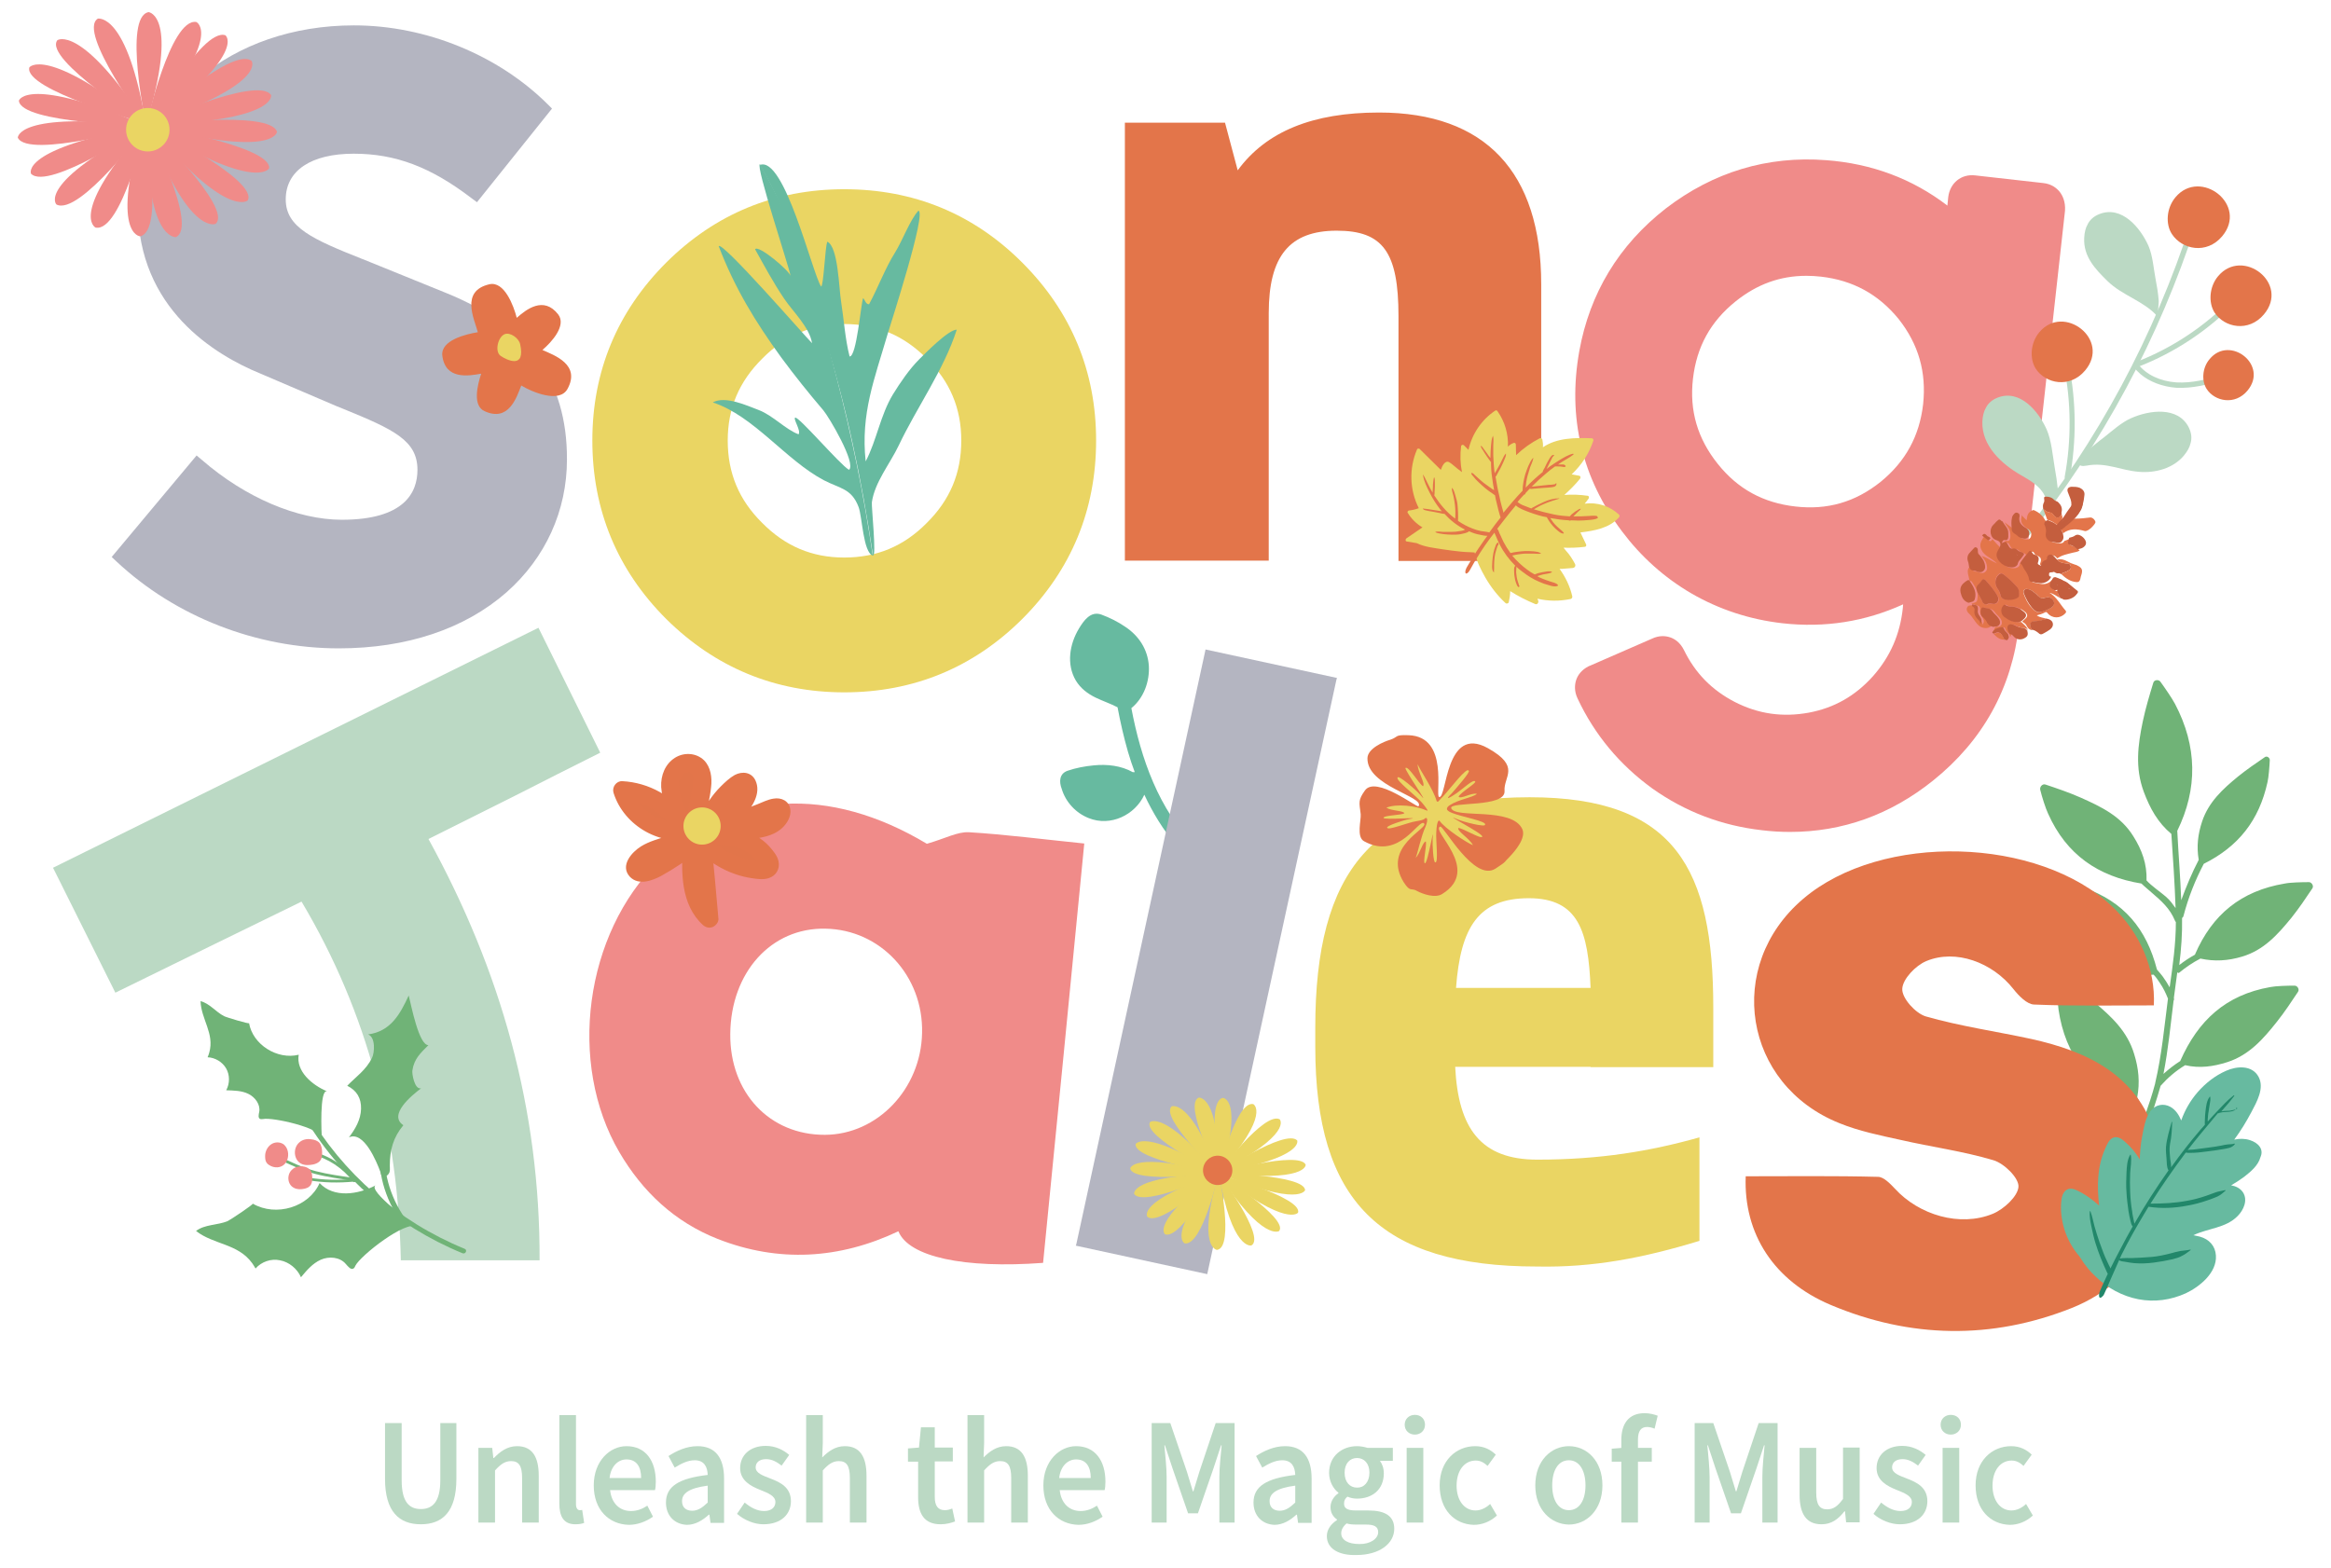 <svg xml:space="preserve" style="enable-background:new 0 0 826.4 555.9;" viewBox="0 0 826.4 555.9" y="0px" x="0px" id="Layer_1" xmlns:xlink="http://www.w3.org/1999/xlink" xmlns="http://www.w3.org/2000/svg"><style type="text/css">	.st0{fill:#70B377;}	.st1{fill:#67BAA0;}	.st2{fill:#F08B89;}	.st3{fill:#E3754A;}	.st4{fill:#BBD9C4;}	.st5{fill:#EAD563;}	.st6{fill:#B4B5C1;}	.st7{fill-rule:evenodd;clip-rule:evenodd;fill:#F08B89;}	.st8{fill-rule:evenodd;clip-rule:evenodd;fill:#EAD563;}	.st9{fill:#22876A;}	.st10{fill:#E2754A;}	.st11{fill-rule:evenodd;clip-rule:evenodd;fill:#E3754A;}	.st12{fill:#C45E3E;}	.st13{fill:#2E140F;}</style><g>	<g>		<g>			<g>				<path d="M772.6,344.9c2.3-1.9,4.8-3.6,7.5-5c5,1.1,9.8,0.8,14.8-0.7c7.7-2.3,12.6-7.8,17.5-13.8     c2.7-3.4,5-6.8,7.4-10.4c0.6-0.9-0.3-2.2-1.2-2.2c-2.5,0-6.7,0.1-8.6,0.5c-15.5,2.6-25.7,11-31.8,25.1c0,0,0,0.1,0,0.1     c-2,1.1-3.8,2.3-5.6,3.7c0.7-5.6,1.1-11.1,1-16.7c0.3-0.2,0.4-0.3,0.5-0.7c1.7-6.5,4.1-12.6,7.2-18.5     c12.2-6.1,19.6-15.3,22.6-29c0.4-1.7,0.7-5.6,0.8-7.8c0-0.8-1-1.6-1.8-1c-3.2,2.2-6.3,4.3-9.4,6.8c-5.5,4.5-10.5,9.1-12.8,16     c-1.5,4.5-2,8.9-1.2,13.6c-2.4,4.6-4.4,9.4-6.2,14.3c-0.3-8.2-1-16.4-1.4-24.6c7.3-14.9,7.1-30-0.8-45c-1-1.9-3.6-5.7-5.2-7.9     c-0.6-0.8-2.2-0.7-2.5,0.4c-1.4,4.6-2.7,8.9-3.7,13.6c-1.8,8.5-2.8,16.6,0.3,25c2.2,5.9,5,11,9.8,15c0.6,8.8,1.2,17.5,1.5,26.3     c-1.3-1.7-1.6-2.4-3.5-4.1c-1.6-1.4-5.1-3.8-6.8-5.7c0.2-5.8-1.6-10.8-4.7-15.7c-4.4-7.1-11.3-10.4-18.7-13.7     c-4.1-1.8-8.2-3.2-12.4-4.6c-1.1-0.4-2.1,0.8-1.9,1.8c0.6,2.5,1.9,6.6,2.8,8.5c6.5,14.6,17.8,22.3,33.1,24.8     c1,1,2.5,2.2,3.5,3.1c3.6,3.1,6.6,5.7,8.4,10.1c0.1,0.2,0.1,0.3,0.3,0.4c0,7.8-1.1,15.5-2.2,23.2c-0.8-1.4-1.6-2.7-2.5-3.9     c-0.6-0.8-1.3-1.6-2-2.4c-3.7-14.4-11.7-24.1-26.1-29.1c-1.9-0.6-5.9-1.4-8.3-1.8c-0.9-0.1-2,1-1.6,2c1.6,3.9,3.2,7.7,5.3,11.4     c3.7,6.7,7.3,13,14.4,16.4c4.9,2.4,9.7,3.5,15.1,2.9c0.8,0.8,1.7,2.1,2.2,2.9c1.3,1.9,2.1,3.6,2.9,5.6c-1.3,10-2.2,20-4.5,29.8     c0,0.2-0.1,0.4-0.1,0.5c-1,3.8-2.3,7.6-3.6,11.3c-0.6-2.4-1.6-4.4-2.7-6.6c1-5.3,0.5-10.3-1.1-15.4c-2.4-8-8-13.2-14.2-18.4     c-3.5-2.9-7-5.3-10.7-7.8c-1-0.7-2.2,0.3-2.3,1.3c0,2.6,0.1,7.1,0.4,9.2c2.4,16.3,11.2,27.5,26.2,33.4c0.1,0,0.2,0,0.3,0     c1.5,3,2.3,5.9,2.5,9.2c-3.3,9.8-6.7,19.6-9.9,29.4c-0.5,1.4,1.5,2,1.9,0.6c3.4-9.3,6.5-18.8,9.7-28.3c0.3-0.2,0.4-0.5,0.5-0.9     c0-0.2-0.1-0.4,0-0.6c1.7-5.3,3.5-10.5,5-15.8c2.6-2.9,5.4-5.3,8.7-7.3c5.1,1.2,10,0.5,15-1.1c7.7-2.5,12.7-8.2,17.6-14.4     c2.7-3.4,5-6.9,7.4-10.5c0.6-0.9-0.2-2.2-1.2-2.2c-2.5,0-6.6,0.1-8.6,0.5c-15.9,2.8-25.6,11.9-31.9,26.1c0,0,0,0.1,0,0.1     c-2.2,1.4-4.1,2.9-6,4.6c1.7-8.6,2.5-17.3,3.6-26c0.2-0.3,0.2-0.6,0.1-1c0.4-3,0.8-6,1.2-9C772.3,345.1,772.5,345,772.6,344.9z" class="st0"></path>			</g>		</g>	</g>	<path d="M378.5,273.3c2.9-1,6.1-1.6,9.2-1.9c4.8-0.5,9.8,0.1,13.9,2.4c0.2,0,0.4,0,0.7,0c-0.9-2.4-1.7-4.8-2.4-7.2  c-1.5-5.2-2.7-10.5-3.7-15.8c-2.5-1.3-5.2-2.2-7.7-3.4c-2.9-1.4-5.4-3.3-7.1-6.1c-3.4-5.8-2.2-12.9,1.1-18.4c1.7-2.8,4.1-6.3,7.9-5  c3,1.1,6,2.6,8.6,4.4c4.8,3.2,7.9,8,8.3,13.8c0.3,5.6-1.8,11.4-6.2,15c3.4,18,9.7,35.9,22.8,49.2c3.5,3.6,7.6,6.6,11.9,9.1  c1.1,0.6,1.2,2.3,0.6,3.3c-0.8,1.1-2.2,1.2-3.3,0.6c-12.5-7.2-21.4-18.6-27.4-31.5c-3.3,7.2-12,11.4-19.7,8.3  c-4.6-1.8-8.2-5.7-9.6-10.4C375.4,277.1,375.6,274.3,378.5,273.3z" class="st1"></path>	<g>		<g>			<path d="M369.8,447.8c-28,2.1-47.6-2.1-51.3-11.2c-20.9,9.9-42.5,11.2-64.1,2.7c-15.2-6-26.6-16.7-34.8-30.7    c-18.5-31.6-12.3-77.5,13.8-103.1c25.9-25.4,60.7-27,95.2-6.3c6.6-1.9,10.8-4.3,14.9-4.1c13.1,0.8,26.1,2.5,40.9,4    C379.5,349.2,374.7,398.6,369.8,447.8z M258.9,366.6c-0.2,20.9,14,35.9,33.6,35.8c18.6-0.1,34-16.3,34.4-36.1    c0.5-20.3-14.8-36.7-34.3-37C273.4,328.9,259.1,344.8,258.9,366.6z" class="st2"></path>		</g>		<g>			<path d="M618.9,417.1c15.6,0,31.3-0.2,46.9,0.2c2,0,4.3,2.4,6,4.2c8.5,9.3,23,13.7,34.7,8.9c3.9-1.6,8.9-6.2,9.1-9.6    c0.2-3.1-5.1-8.3-8.9-9.4c-10.7-3.2-22-4.7-32.9-7.2c-7.3-1.6-14.7-3.1-21.6-5.9c-34.1-13.6-40.9-55.8-12.9-79.6    c27.7-23.6,83.4-22.1,109.7,2.9c9.7,9.2,15.2,21.9,14.6,34.9c-14.1,0-28.3,0.3-42.5-0.3c-2.5-0.1-5.4-3.1-7.3-5.5    c-7.4-9.4-20.4-14.3-30.9-9.9c-3.8,1.6-8.4,6.4-8.5,9.9c-0.1,3.3,4.7,8.6,8.3,9.7c12.2,3.5,24.9,5.3,37.4,8    c19.9,4.4,37.3,12.6,44.1,33.8c8.1,25.5-4.1,51.4-29.7,61.6c-28.4,11.3-57.3,10.8-85.5-1.1C628.9,454.2,618.1,437.5,618.9,417.1z" class="st3"></path>		</g>		<g>			<path d="M190.9,222.6c7.4,15,14.2,28.7,21.9,44.3c-10.2,5.1-20.1,10.1-29.9,15.1c-10,5-20,10-31,15.5    c25.7,46.7,39.6,95.8,39.4,149.4c-16.7,0-32.4,0-49.2,0c-0.9-45-11.5-87.4-35.2-127.2c-22.1,10.8-43.6,21.3-66,32.3    C33.4,337,26.4,323,18.8,307.7C76,279.4,132.8,251.3,190.9,222.6z" class="st4"></path>		</g>		<path d="M362.4,93.1c-17.3-17.3-38.5-26-63.1-26c-24.5,0-45.7,8.7-63.1,26c-17.4,17.4-26.2,38.6-26.2,63.1   c0,24.6,8.8,45.9,26.2,63.3c17.4,17.2,38.6,26,63.1,26c24.6,0,45.8-8.8,63.1-26c17.4-17.4,26.2-38.7,26.2-63.3   C388.6,131.7,379.8,110.5,362.4,93.1z M340.8,156.2c0,11.6-4,21.1-12.3,29.3c-8.1,8.2-17.7,12.2-29.2,12.2   c-11.4,0-20.9-4-29.1-12.3c-8.2-8.1-12.2-17.6-12.2-29.2c0-11.4,4-20.9,12.3-29.1c8.1-8.2,17.6-12.2,29-12.2   c11.6,0,21.1,4,29.3,12.3C336.8,135.3,340.8,144.8,340.8,156.2z" class="st5"></path>		<path d="M158.2,103.9l-26.6-10.8l-3-1.2c-17.9-7.1-27.3-11.3-27.3-21.2c0-10.2,9-16.2,24.1-16.2   c14.8,0,27.3,4.7,41.8,15.8l1.9,1.4l26.6-33.2l-1.5-1.5c-17.6-17.5-43.3-28-68.7-28C81.9,9,48.9,36.7,48.9,73.5   c0,35.9,27.3,52.4,43.5,59l27.1,11.6l2.5,1c17.6,7.2,26,11.1,26,21.5c0,8.1-4.7,17.7-26.8,17.7c-15.8,0-34.3-7.9-49.6-21.2   l-1.9-1.6l-30.1,36l1.7,1.6c20.9,19.6,49.7,30.8,78.8,30.8c24.1,0,44.7-6.9,59.5-19.9c13.8-12.2,21.4-28.9,21.4-47.1   C201.1,134.8,187.1,115.6,158.2,103.9z" class="st6"></path>		<path d="M488.9,39.9c-23.5,0-40,6.7-50.1,20.5l-4.5-16.9h-35.5v155.3h51V111c0-20.2,7.4-29.2,24.1-29.2   c16.4,0,21.9,7.6,21.9,30.3v86.8h50.6v-98.1C546.4,61,526.5,39.9,488.9,39.9z" class="st3"></path>		<path d="M730.2,68c-1-1.2-2.8-2.8-5.9-3.1l-24-2.7c-5-0.6-9,2.7-9.6,7.7l-0.3,3c-12.4-9.5-26.8-14.9-43-16.1   c-20.8-1.6-40,4.2-56.8,17.1c-16.7,13-27,30.1-30.7,50.6c-4.2,23.5,0.9,45,15.2,64c6.7,8.9,14.9,16.3,24.5,21.9   c10,5.8,20.9,9.3,32.3,10.6c15.1,1.7,29.4-0.6,42.8-6.7l-0.1,1.3c-1,9.4-4.5,17.3-10.6,24.2c-6.3,7-13.7,11.2-22.7,12.9   c-9.3,1.7-17.9,0.5-26.3-3.8c-8.1-4.2-14-10.2-18-18.4c-1.4-2.8-3.4-4-4.9-4.5c-1.5-0.5-3.8-0.8-6.5,0.5l-22,9.6l-0.3,0.1   c-2.8,1.4-4,3.4-4.5,4.9c-0.5,1.5-0.8,3.9,0.5,6.6c6,12.8,14.9,23.5,26.5,31.9c11.7,8.3,24.7,13.2,38.9,14.8   c3.3,0.4,6.6,0.6,9.9,0.6c18.6,0,35.6-6.1,50.7-18.2c17.7-14.2,28-32.8,30.5-55.2l16.3-146.9C732.3,71.4,731.2,69.3,730.2,68z    M636.5,179.6c-11.4-1.3-20.4-6.2-27.5-15.1c-7.2-9-10.1-18.9-8.8-30.2c1.3-11.3,6.2-20.3,15.2-27.5c7.5-6,15.7-9,25-9   c1.7,0,3.4,0.1,5.2,0.3c11.3,1.3,20.3,6.2,27.5,15c7.1,9,9.9,18.9,8.7,30.2c-1.3,11.3-6.2,20.3-15,27.5   C657.7,178.1,647.8,180.9,636.5,179.6L636.5,179.6z" class="st2"></path>		<g>			<g>				<path d="M563.9,378.3h-48c1.1,21.9,9.1,32.9,29.1,32.9c22.3,0,40.1-3,57.5-7.9V440c-20,6.1-37.8,9.5-57.5,9.1     c-56,0-78.7-23.5-78.7-77.9v-6.8c0-55.2,20.1-81.7,76-81.7c51.8,0,65.1,25.7,65.1,74.5v21.2H563.9z M516.2,350.3h47.7     c-0.8-20-4.2-31.8-21.9-31.8C524.2,318.5,517.8,328.7,516.2,350.3z" class="st5"></path>			</g>		</g>		<polygon points="427.4,230.3 381.6,441.1 381.4,441.7 428,451.8 473.8,241 474,240.4" class="st6"></polygon>	</g>	<g>		<g>			<g>				<path d="M52.7,44.3c0,0,39.2,19.6,35.1,26.8C87.8,71.1,80.2,77.8,52.7,44.3z" class="st7"></path>				<path d="M51.8,44.6c0,0-41.9,11.9-45.5,4.2C6.4,48.9,5.6,39.3,51.8,44.6z" class="st7"></path>				<path d="M51.1,43.6c0,0-42.8-11.8-40.7-19.7C10.4,23.9,16.1,15.9,51.1,43.6z" class="st7"></path>				<path d="M52,44.1c0,0-36.6-23.1-31.7-29.8C20.3,14.2,28.7,8.3,52,44.1z" class="st7"></path>				<path d="M51.8,44.6c0,0-44.5-0.8-45.1-8.9C6.7,35.6,9.5,26.5,51.8,44.6z" class="st7"></path>				<path d="M51.9,44.7c0,0-34.8,23.2-40.9,16.9C11,61.6,6.7,52.7,51.9,44.7z" class="st7"></path>				<path d="M52,44.7c0,0-23.9,32.1-32,27.8C20,72.5,12.6,65.2,52,44.7z" class="st7"></path>				<path d="M51.8,44.7c0,0-8.8,37.8-17.9,36C33.8,80.7,24.1,75.8,51.8,44.7z" class="st7"></path>				<path d="M50.9,43.6c0,0,7.8,38-1.2,40.2C49.7,83.8,38.8,83.4,50.9,43.6z" class="st7"></path>				<path d="M52.3,44.7c0,0,18.3,35.9,10,39.4C62.3,84,51.5,85.2,52.3,44.7z" class="st7"></path>				<path d="M52.4,44.6c0,0,30.5,29.2,24,34.8C76.3,79.4,66.6,83.6,52.4,44.6z" class="st7"></path>				<path d="M52.4,44.4c0,0,44,7.3,43,15.3C95.4,59.7,90.8,68.3,52.4,44.4z" class="st7"></path>				<path d="M52.3,44.3c0,0,43.9-5.5,45.9,2.5C98.2,46.8,97.2,56.3,52.3,44.3z" class="st7"></path>				<path d="M52.3,44.3c0,0,39-17.7,43.8-10.6C96.1,33.6,98.7,43,52.3,44.3z" class="st7"></path>				<path d="M52.2,44.2c0,0,29.9-28,37-22.6C89.2,21.6,95.1,29.9,52.2,44.2z" class="st7"></path>				<path d="M52,45.7c0,0,19.4-36,27.9-33.2C79.9,12.5,88.2,18.4,52,45.7z" class="st7"></path>				<path d="M51.9,44.2c0,0,8.5-37.9,17.7-36.4C69.6,7.8,79.5,12.3,51.9,44.2z" class="st7"></path>				<path d="M51.8,44.3c0,0-8.2-38.4,0.9-40C52.7,4.3,63.6,5.4,51.8,44.3z" class="st7"></path>				<path d="M51.8,44.3c0,0-24.6-33.1-17.1-37.7C34.7,6.7,45.1,4,51.8,44.3z" class="st7"></path>				<circle r="7.7" cy="46" cx="52.4" class="st8"></circle>			</g>		</g>	</g>	<g>		<path d="M797.7,404.3c-1.8-0.6-3.7-0.6-5.6-0.2c2.3-3.1,4.3-6.4,6.1-9.8c1.9-3.6,4.7-8.5,2.5-12.5   c-2.3-4.2-7.7-3.8-11.5-2.1c-3.9,1.7-7.3,4.4-10.1,7.6c-2.5,2.9-4.5,6.3-5.8,10c-0.8-1.9-1.9-3.7-3.8-4.8   c-2.5-1.4-5.4-0.8-7.1,1.5c-1.9,2.5-2.4,6.2-3,9.2c-0.5,2.6-0.7,5.3-0.8,7.9c-1.4-2.3-3.1-4.4-5.2-6.2c-1.1-1-2.6-2.1-4.2-1.5   c-1.5,0.6-2.3,2.6-2.9,4c-2.8,6.3-2.9,13.3-2.1,20.1c-2.4-2.2-5.2-4.2-8.1-5.5c-1.5-0.7-3.1-0.8-4.2,0.6c-1,1.2-1.1,3-1.2,4.5   c-0.3,6.7,2.2,13.4,6.5,18.4c0.1,0.2,0.3,0.4,0.4,0.6c1.5,2.4,3.3,4.7,5.4,6.6c4.1,4,9.4,6.9,15.1,8c5.7,1.1,11.5,0.3,16.8-2.1   c4.9-2.3,11.1-7.3,10.7-13.4c-0.2-3.4-2.4-5.8-5.7-6.7c-0.7-0.2-1.5-0.3-2.3-0.5c5.2-2.5,11.5-2.5,15.7-6.8   c2.1-2.1,3.7-5.6,1.9-8.4c-1-1.5-2.6-2.2-4.2-2.5c1.6-0.9,3.1-1.9,4.6-3c2.3-1.8,5-4,5.8-7C802.7,407.4,800.5,405.2,797.7,404.3z" class="st1"></path>		<path d="M793,393.2c-0.3,0.1-0.6,0.2-0.9,0.3c-0.3,0.1-0.6,0.2-0.9,0.2c-0.6,0.2-1.3,0.2-1.9,0.2   c-0.6,0-1.2,0.1-1.8,0.2c1.6-1.8,3.2-3.6,4.6-5.5c0.1-0.1-0.1-0.3-0.2-0.2c-2.2,1.7-4.1,3.8-6,5.8c-1.1,1.1-2.1,2.3-3.2,3.5   c0-0.3,0-0.5,0-0.8c0.1-0.9,0.1-1.8,0.3-2.7c0.1-0.9,0.3-1.8,0.4-2.6c0.2-0.9,0.3-1.7,0.2-2.6c0-0.1-0.1-0.2-0.2-0.1   c-1.1,1.4-1.3,3.5-1.5,5.2c-0.1,0.9-0.2,1.8-0.2,2.8c0,0.6-0.1,1.3,0,1.9c-0.5,0.6-1,1.2-1.5,1.7c-3.7,4.3-7.1,8.7-10.4,13.3   c0,0.1-0.1,0.1-0.1,0.2c0.1-1-0.2-2.1-0.3-3c-0.1-1.4-0.3-2.8-0.2-4.2c0.1-1.4,0.5-2.8,0.6-4.2c0.2-1.6,0.2-3.1,0.3-4.7   c0-0.1-0.2-0.2-0.2,0c-0.8,2.9-1.7,5.7-2,8.8c-0.1,1.4,0.1,2.9,0.2,4.3c0.1,1.2,0,3,0.7,4c-4.3,6.1-8.4,12.4-12.1,18.9   c-0.1-0.3-0.1-0.7-0.2-1c-0.2-1.1-0.5-2.2-0.6-3.4c-0.4-2.2-0.6-4.5-0.7-6.8c-0.1-2.2-0.1-4.4,0-6.7c0.1-2.1,0.6-4.4,0.2-6.5   c0-0.1-0.2-0.1-0.2,0c-1.1,1.8-1.2,4.3-1.3,6.3c-0.1,2.3-0.2,4.7,0,7c0.1,2.2,0.4,4.4,0.7,6.6c0.2,1.2,0.4,2.3,0.7,3.5   c0.2,0.7,0.3,1.5,0.8,2c-1.5,2.6-2.9,5.2-4.3,7.9c-1.2,2.3-2.5,4.7-3.6,7c-0.1-0.4-0.3-0.7-0.5-1.1c-0.4-0.9-0.9-1.9-1.3-2.8   c-0.8-1.8-1.4-3.7-2.1-5.5c-0.6-1.8-1.2-3.6-1.7-5.4c-0.5-1.8-0.8-3.7-1.5-5.5c0-0.1-0.2,0-0.2,0c-0.2,1.8,0.2,3.7,0.6,5.6   c0.4,1.9,0.8,3.8,1.4,5.7c1.1,3.6,2.6,7.2,4.2,10.6c0,0.1,0.1,0.2,0.2,0.2c-0.6,1.3-1.2,2.6-1.8,3.9c-0.3,0.8-0.7,1.5-1,2.3   c-0.3,0.7-0.4,1.2-0.3,2c0,0.3,0.5,0.5,0.7,0.3c0.5-0.4,0.9-0.7,1.1-1.3c0.3-0.7,0.6-1.3,0.9-2c0.6-1.3,1.1-2.6,1.7-3.9   c0.9-2,1.8-4.1,2.7-6.1c0.4,0.5,1.5,0.5,2,0.6c1.1,0.2,2.2,0.4,3.3,0.5c2.3,0.2,4.7,0.1,7-0.2c2.3-0.3,4.5-0.7,6.7-1.2   c1.1-0.3,2.3-0.6,3.3-1.2c1.1-0.5,2-1.3,3-2c0.1-0.1,0-0.3-0.1-0.2c-1.2,0.3-2.4,0.3-3.6,0.5c-1.1,0.2-2.1,0.5-3.2,0.8   c-2.3,0.6-4.6,1.1-6.9,1.3c-2.3,0.2-4.6,0.3-6.9,0.4c-0.4,0-3.3-0.1-4.4,0.2c0.2-0.4,0.4-0.7,0.5-1.1c2.5-5,5.3-10,8.2-14.8   c0.5-0.8,1-1.7,1.5-2.5c4.6,0.7,9.2,0.5,13.8-0.4c2.4-0.4,4.9-1.1,7.2-1.9c1.1-0.4,2.3-0.8,3.4-1.3c1.1-0.5,2-1.3,2.9-2.1   c0.1-0.1,0-0.2-0.1-0.2c-1.1,0.3-2.3,0.4-3.4,0.8c-1.1,0.4-2.2,0.8-3.3,1.2c-2.3,0.8-4.6,1.4-6.9,1.8c-4.2,0.8-8.6,1-12.9,1   c3.9-6.2,8.1-12.2,12.5-18.1c0.5,0.1,1.2,0.1,1.5,0.1c2,0,4-0.2,6-0.5c1.9-0.2,3.7-0.5,5.6-0.8c1.6-0.3,3.3-0.4,4.3-1.8   c0.1-0.1-0.1-0.2-0.2-0.2c-0.7,0.3-1.5,0.2-2.3,0.3c-0.7,0.1-1.5,0.2-2.2,0.4c-1.5,0.3-2.9,0.5-4.4,0.7c-1.5,0.2-3.1,0.4-4.6,0.6   c-0.8,0.1-1.6,0.2-2.4,0.2c-0.1,0-0.4,0.1-0.6,0.1c1.4-1.8,2.8-3.6,4.3-5.4c2-2.4,4-4.8,6-7.2c0.1-0.1,0.2-0.2,0.3-0.4   c0.2,0,0.5-0.1,0.7-0.2c0.7-0.2,1.5-0.3,2.3-0.3c0.8,0,1.5-0.1,2.3-0.3c0.8-0.2,1.3-0.7,1.5-1.4   C793.2,393.2,793.1,393.2,793,393.2z" class="st9"></path>	</g>	<g>		<path d="M309.5,197c1.3,0.5-0.6-17.6-0.4-18.9c1-7.1,6.4-13.6,9.5-20.1c6.4-13.5,16-26.8,20.6-41.1   c-2.9-0.1-11.4,8.6-13.4,10.6c-3.4,3.4-6.6,8.1-9.2,12.3c-4.5,7.4-5.8,16.4-9.7,23.8c-1.8-17,3.1-29.1,7.8-45.2   c1.1-3.7,13.9-43.1,10.9-43.7c-3,3.3-5.6,10.5-8.2,14.7c-3.7,5.9-6,12.4-9.3,18.5c-1.2,0-1.4-1.5-2.1-2.2   c-0.8,2-2.3,20.9-4.8,20.7c-1.6-6.3-2-13-3-19.4c-0.8-4.7-1-19.5-4.9-21.3c-0.8,1.9-1.3,15.8-2.2,15.9c-3.1-4.6-13-46.5-21.7-43.1   c10.4,17.2,16.2,39.4,22.3,58.8C299.8,142.9,305.5,169.9,309.5,197z" class="st1"></path>		<path d="M280.3,98" class="st1"></path>		<path d="M296.5,133.5c-6.4-24.6-14.2-53.8-27.1-75.3c-1.6,0.6,10.3,36.3,10.9,39.7c-0.3-1.8-11.5-11.3-12.6-9.5   c3.3,5.9,6.5,11.9,10.3,17.5c3,4.5,9,10.1,9.9,15.8c-2.7-2.7-32-36.4-33.1-34.4c5.8,15.1,13,26.8,22.2,39.5   c4.8,6.5,9.7,12.6,14.9,18.7c1.9,2.2,11.8,18.9,9.1,21.1c-3.1-1.7-18-19.2-19.1-18.5c-0.8,0.4,2.2,4.7,1.2,5.9   c-4.6-1.7-9.1-6.7-14.1-8.6c-4-1.5-11.9-5.2-16.3-2.7c14.5,4.7,25.9,20.5,39.4,27.6c5.8,3,9.8,2.9,12.3,9.5c1.3,3.5,1.6,16,5,17.2   C306.3,175.6,301.9,154.3,296.5,133.5z" class="st1"></path>	</g>	<g>		<g>			<path d="M248.3,303.4c-0.2-9.8,4.7-19.7,12.6-25.5c0.9-0.7,2.2-1.3,3.1-0.6c0.5,0.4,0.7,1,0.8,1.6    c0.5,3.6-2.3,6.8-4.9,9.3c-3.2,3.2-6.5,6.4-9.7,9.5c7.3-4.7,15.2-8.4,23.5-11.2c1-0.3,2.2-0.5,2.8,0.3c0.4,0.5,0.3,1.2,0.1,1.8    c-1.3,3.7-5.7,5.2-9.6,5.5s-8.1,0.2-11.3,2.4c6.3-0.4,12.7,2.8,16.2,8.1c0.5,0.8,1,1.8,0.6,2.6c-0.5,1.2-2,1.3-3.3,1.3    c-7.8-0.5-15.4-4.2-20.6-10c0.8,9.1,1.6,18.2,2.5,27.3c-7-6.2-6.8-17-6.1-26.4c-4.4,3.6-9.2,6.8-14.3,9.4    c-2.2,1.1-5.9,1.4-6.1-1.1c0-0.8,0.4-1.5,0.8-2.1c4.8-6.1,15.7-4.8,20-11.3c-10.2,2.8-22.1-3.8-25.1-14    c8.2,0.3,16.2,4.8,20.7,11.6c-0.6-3-2-5.8-2.9-8.8s-1.2-6.3,0.2-9c1.4-2.8,5.1-4.5,7.7-2.9c3.3,1.9,3,6.6,2.2,10.3    c-0.6,3-1.2,6-1.8,9" class="st10"></path>			<g>				<path d="M251.5,303.4c-0.1-6.3,1.9-12.4,5.9-17.6c0.8-1,1.9-2.3,3-3.3c0.6-0.6,1.2-1.1,1.9-1.7c0,0,0.4-0.3,0.6-0.4     c0,0,0.4-0.3,0.3-0.2c0.3-0.3,1.2,0.2-0.6-0.5c-0.3-0.1-0.6-0.2-0.9-0.4c0,0-0.1-0.1-0.1-0.1c-0.1,0.1,0.2-0.6,0,0.1     c-0.1,0.4,0,0.5,0,0.6c-0.1,0.8-0.3,1.2-0.7,1.9c-0.8,1.4-1.9,2.5-3,3.7c-3.3,3.3-6.7,6.6-10,9.8c-2.6,2.5,0.8,7,3.9,5.1     c4-2.5,8.1-4.8,12.4-6.8c2-0.9,3.9-1.8,6-2.5c1.1-0.4,2.3-0.9,3.4-1.3c0.4-0.1,1.2-0.2,1.5-0.5c-0.8,0.6-0.9-2.6-1.7-1.8     c-0.1,0.2-0.1,0.2,0,0c-0.1,0.2-0.2,0.4-0.3,0.6c-0.2,0.3-0.2,0.4-0.1,0.1c-0.1,0.2-0.3,0.3-0.4,0.5c-0.2,0.2-0.3,0.3-0.5,0.4     c0.2-0.2,0.2-0.2-0.1,0.1c-0.4,0.2-0.8,0.5-1.2,0.6c-0.9,0.4-3.1,0.9-4,1c-4.4,0.4-9.1,0.3-12.9,2.9c-1.2,0.8-1.9,2.2-1.5,3.6     c0.4,1.3,1.7,2.4,3.1,2.4c3.3-0.2,6.3,0.6,9.2,2.4c1.4,0.9,2.5,1.9,3.6,3.2c0.1,0.1,1,1.6,1,1.6c-0.1-0.7,0.1-1.2,0.6-1.6     c0.3-0.1,0.3-0.1-0.1,0c0.6,0.1-0.5,0-0.6,0c-6.9-0.2-13.8-3.9-18.5-9c-1.8-2-5.8-0.5-5.5,2.3c0.8,9.1,1.6,18.2,2.5,27.3     c1.8-0.8,3.7-1.5,5.5-2.3c-1.7-1.5-2.5-2.7-3.5-4.8c-0.2-0.5-0.2-0.5-0.5-1.2c-0.2-0.5-0.3-1-0.5-1.5c-0.3-1.1-0.5-2.2-0.7-3.3     c-0.1-0.6,0,0.4,0-0.2c0-0.3-0.1-0.6-0.1-0.9c-0.1-0.6-0.1-1.1-0.1-1.7c-0.1-1.2-0.1-2.4-0.1-3.5c0-2.3,0.2-4.7,0.4-7     c0.1-1.2-0.9-2.5-2-2.9c-1.3-0.5-2.5-0.2-3.5,0.7c-3,2.4-6.2,4.6-9.5,6.6c-0.8,0.5-1.7,1-2.5,1.4c-0.5,0.3-0.9,0.5-1.4,0.7     c-0.1,0.1-0.3,0.2-0.4,0.2c0.3-0.1,0.2-0.1,0,0c-0.3,0.1-0.6,0.2-0.9,0.2c-0.6,0.2-0.2,0,0,0c-0.1,0-0.3,0-0.4,0     c-0.1,0-0.3,0-0.4,0c0.3,0,0.2,0.1,0.2,0c0,0-0.4-0.1-0.4-0.1c0.1-0.2,0.7,0.5,0.7,0.5c0.2,0.2,0.1,0.8,0.3,0.9c0,0,0,0.1,0,0.1     c0,0,0.4-0.6,0.1-0.2c0.4-0.5,0.9-1,1.4-1.4c0.4-0.3-0.4,0.2,0.1,0c0.1-0.1,0.2-0.2,0.4-0.3c0.2-0.2,0.5-0.3,0.8-0.5     c0.3-0.1,0.5-0.3,0.8-0.4c0.1-0.1,1.1-0.5,0.6-0.3c2.5-1.1,5.3-1.7,7.8-2.7c3.4-1.3,6.4-3.1,8.4-6.2c1.6-2.4-1.1-5.4-3.6-4.7     c-0.6,0.2-1.2,0.3-1.8,0.4c-0.2,0-0.2,0,0,0c-0.2,0-0.3,0-0.5,0.1c-0.3,0-0.6,0-0.8,0.1c-0.6,0-1.2,0-1.8,0     c-0.3,0-0.6,0-0.8-0.1c0,0-1-0.1-0.5,0c-2.5-0.4-4.5-1.1-6.5-2.2c-4-2.2-7.1-5.7-8.4-9.9c-1,1.4-2.1,2.7-3.1,4.1     c7,0.3,13.9,4.1,17.9,10c2,3,6.7,1.2,5.9-2.5c-0.9-3.9-3.2-7.7-3.5-11.7c-0.1-1.5-0.1-3,0.8-4.2c-0.2,0.3,0.5-0.5,0.6-0.6     c0.4-0.4-0.1,0,0.4-0.3c0.2-0.1,0.4-0.2,0.6-0.3c-0.2,0.1-0.2,0.1,0,0c0.2-0.1,1.1-0.2,0.6-0.2c0.1,0,1-0.1,0.4,0     c0.4,0.1,0.4,0.1,0.1,0c0.2,0.1,0.4,0.2,0.6,0.3c-0.4-0.3,0.2,0.2,0.3,0.3c-0.4-0.4,0.2,0.3,0.2,0.5c0.1,0.2,0.1,0.2,0-0.1     c0.1,0.2,0.1,0.4,0.2,0.6c0,0.1,0.2,1,0.1,0.4c0.1,0.8,0.1,1.6,0,2.3c0,0.1-0.1,1.3-0.1,0.8c0,0.3-0.1,0.7-0.2,1     c-0.2,1-0.4,2-0.6,3c-0.4,2.2-0.9,4.4-1.3,6.6c-0.3,1.7,0.5,3.5,2.3,4c1.6,0.4,3.6-0.5,4-2.3c0.8-4,1.9-8.1,2.3-12.1     c0.4-3.3-0.1-7.1-2.5-9.5c-2.8-2.7-7.1-2.9-10.3-0.9c-3.5,2.2-5.1,6.3-4.9,10.4c0.3,4.8,2.8,9,3.8,13.6c2-0.8,3.9-1.7,5.9-2.5     c-5.3-7.8-14-12.7-23.5-13.2c-2.1-0.1-3.7,2.1-3.1,4.1c3.7,11.9,17,19.4,29.1,16.2c-1.2-1.6-2.4-3.2-3.6-4.7     c-0.3,0.5-0.1,0.2,0,0.1c-0.1,0.2-0.3,0.3-0.4,0.4c-0.2,0.3-0.5,0.5-0.7,0.7c-0.1,0.1-0.5,0.4-0.2,0.2c0.3-0.2-0.1,0.1-0.1,0.1     c-0.4,0.2-0.7,0.5-1.1,0.7c-0.3,0.2-0.6,0.3-0.9,0.5c-0.1,0.1-1.2,0.5-0.6,0.3c-0.8,0.3-1.5,0.6-2.3,0.8     c-3.2,1.1-6.5,1.9-9.4,3.7c-3.4,2.1-7.6,6.9-4,10.8c3.1,3.2,7.9,1.4,11.1-0.3c4.7-2.6,9.2-5.6,13.3-9c-1.8-0.8-3.7-1.5-5.5-2.3     c-0.8,9.8-0.9,21.5,7,28.7c1,0.9,2.3,1.2,3.5,0.7c1.1-0.5,2.1-1.7,2-2.9c-0.8-9.1-1.6-18.2-2.5-27.3c-1.8,0.8-3.7,1.5-5.5,2.3     c5.1,5.6,12.3,9.5,19.8,10.6c2,0.3,4,0.6,6,0c2.6-0.8,4.1-3.3,3.5-6c-0.4-2-2-3.8-3.3-5.3c-1.3-1.4-2.8-2.6-4.5-3.6     c-3.6-2.2-8-3.4-12.3-3.2c0.5,2,1.1,4,1.6,6c3-2,6.6-1.6,10.2-2c3.6-0.4,7.5-1.4,10.1-4.2c1.5-1.6,2.7-3.8,2.4-6     c-0.4-3.1-3.2-4.4-6-3.9c-2,0.3-3.9,1.3-5.7,2c-2.2,0.8-4.3,1.8-6.5,2.7c-4.5,2.1-8.9,4.4-13.1,7.1c1.3,1.7,2.6,3.4,3.9,5.1     c3.6-3.5,7.2-6.9,10.7-10.5c3.1-3.2,6.5-8.3,4.3-12.9c-1.4-2.9-4.6-3.3-7.3-1.9c-1.8,1-3.5,2.6-5,4.1c-3,3-5.4,6.6-7.1,10.4     c-2,4.5-3,9.3-3,14.3C245.1,307.6,251.6,307.6,251.5,303.4L251.5,303.4z" class="st3"></path>			</g>		</g>		<circle r="6.6" cy="292.9" cx="248.9" class="st5"></circle>	</g>	<g>		<g>			<path d="M431.5,416.1c0,0-26.6-13.3-23.8-18.2C407.7,397.9,412.8,393.4,431.5,416.1z" class="st8"></path>			<path d="M432.1,415.9c0,0,28.5-8,30.8-2.9C462.9,413,463.5,419.5,432.1,415.9z" class="st8"></path>			<path d="M432.6,416.6c0,0,29.1,8,27.6,13.4C460.2,430,456.3,435.4,432.6,416.6z" class="st8"></path>			<path d="M432,416.3c0,0,24.9,15.7,21.5,20.2C453.5,436.5,447.8,440.5,432,416.3z" class="st8"></path>			<path d="M432.1,416c0,0,30.2,0.5,30.6,6C462.7,422,460.8,428.2,432.1,416z" class="st8"></path>			<path d="M432.1,415.9c0,0,23.6-15.8,27.8-11.5C459.8,404.4,462.8,410.4,432.1,415.9z" class="st8"></path>			<path d="M432,415.8c0,0,16.2-21.8,21.7-18.9C453.7,397,458.7,402,432,415.8z" class="st8"></path>			<path d="M432.1,415.9c0,0,6-25.6,12.2-24.4C444.3,391.5,450.9,394.8,432.1,415.9z" class="st8"></path>			<path d="M432.7,416.6c0,0-5.3-25.8,0.8-27.3C433.6,389.3,440.9,389.6,432.7,416.6z" class="st8"></path>			<path d="M431.8,415.9c0,0-12.4-24.4-6.8-26.7C425,389.2,432.4,388.4,431.8,415.9z" class="st8"></path>			<path d="M431.7,415.9c0,0-20.7-19.8-16.3-23.6C415.5,392.3,422.1,389.5,431.7,415.9z" class="st8"></path>			<path d="M431.7,416.1c0,0-29.8-4.9-29.1-10.4C402.6,405.7,405.7,399.8,431.7,416.1z" class="st8"></path>			<path d="M431.8,416.1c0,0-29.8,3.7-31.1-1.7C400.6,414.4,401.3,408,431.8,416.1z" class="st8"></path>			<path d="M431.8,416.2c0,0-26.4,12-29.7,7.2C402.1,423.4,400.3,417,431.8,416.2z" class="st8"></path>			<path d="M431.9,416.2c0,0-20.3,19-25.1,15.3C406.7,431.5,402.7,425.9,431.9,416.2z" class="st8"></path>			<path d="M432,415.2c0,0-13.2,24.4-18.9,22.5C413,437.7,407.5,433.7,432,415.2z" class="st8"></path>			<path d="M432,416.2c0,0-5.7,25.7-12,24.7C420,440.9,413.4,437.8,432,416.2z" class="st8"></path>			<path d="M432.1,416.1c0,0,5.6,26.1-0.6,27.1C431.5,443.3,424.1,442.5,432.1,416.1z" class="st8"></path>			<path d="M432.1,416.1c0,0,16.7,22.4,11.6,25.5C443.7,441.7,436.7,443.5,432.1,416.1z" class="st8"></path>			<circle r="5.2" cy="415" cx="431.7" class="st11"></circle>		</g>	</g>	<g>		<path d="M574,182.5c-3.3-3.1-7.8-4.5-12.2-3.9c0.5-0.6,1-1.2,1.4-1.8c0.2-0.3,0.2-0.9-0.3-1c-2.8-0.4-5.5-0.5-8.3-0.3   c2-1.8,3.9-3.7,5.6-5.8c0.2-0.3,0.2-0.9-0.3-1c-0.9-0.2-1.8-0.3-2.7-0.5c3.5-3.3,6.2-7.4,7.7-12c0.1-0.4-0.2-0.8-0.6-0.8   c-5.9-0.2-12.3-0.2-17.3,3.2c0.1-0.9,0-1.8-0.2-2.8c-0.1-0.4-0.6-0.5-0.9-0.4c-3.1,1.6-5.9,3.6-8.4,6c0-1.3-0.1-2.6-0.1-3.8   c0-0.5-0.5-0.7-0.9-0.5c-0.7,0.3-1.4,0.7-1.9,1.3c0.2-4.5-1.1-8.9-3.7-12.6c-0.2-0.3-0.5-0.4-0.8-0.2c-4.8,3.2-8.2,8.2-9.5,13.9   c-0.5-0.5-1.1-1.1-1.6-1.6c-0.3-0.3-0.9-0.2-1,0.3c-0.4,3.1-0.3,6.2,0.3,9.2l-1.7-1.3c-0.9-0.7-1.8-1.6-2.8-2.2   c-1.5-0.8-2.5,1.3-3,2.7c-2.5-2.5-5-4.9-7.5-7.4c-0.2-0.2-0.8-0.2-0.9,0.1c-2.9,6.7-2.7,14.4,0.6,20.9c-1.1,0.4-2.3,0.7-3.4,0.8   c-0.4,0-0.8,0.5-0.5,0.9c1.3,2.1,3.1,3.9,5.2,5.1c-1.9,1.3-3.8,2.6-5.7,3.9c-0.4,0.3-0.4,1,0.1,1.1c1.2,0.2,2.4,0.4,3.6,0.6   c2.8,1.4,6.3,1.7,9.3,2.2c2.1,0.3,4.2,0.6,6.3,0.8c1.1,0.1,2.2,0.2,3.3,0.2c0.5,0,1,0.1,1.6,0.1c0.7,3.1,2.2,6.1,3.8,8.9   c1.9,3.3,4.3,6.4,7.1,9c0.4,0.4,1.1,0.2,1.2-0.3c0.3-1.3,0.5-2.6,0.5-3.9c2.8,1.8,5.8,3.3,8.9,4.6c0.8,0.3,1.3-0.7,1-1.3   c-0.1-0.2-0.2-0.4-0.2-0.6c3.9,0.9,7.8,0.9,11.7,0.1c0.5-0.1,0.7-0.6,0.6-1c-0.8-3.5-2.4-6.8-4.5-9.7c0.3,0,0.6,0,1,0   c1.2-0.1,2.5-0.2,3.7-0.3c0.7-0.1,1.1-0.7,0.8-1.4c-0.9-1.7-1.9-3.3-3.2-4.7c-0.3-0.4-0.6-0.7-0.9-1.1c2.5,0.1,5,0,7.5-0.3   c0.5,0,0.7-0.5,0.5-0.9c-0.7-1.4-1.3-2.8-2-4.2c4.9-0.6,10.3-1.5,13.7-5.4C574.2,183.1,574.2,182.7,574,182.5z" class="st5"></path>		<path d="M566.2,183c-1.2-0.3-2.6,0-3.8,0c-1.2,0.1-2.5,0.1-3.7,0.1c-0.3,0-0.6,0-0.9,0c0.2-0.2,0.4-0.4,0.6-0.6   c0.3-0.3,0.7-0.7,1-1c0.3-0.3,0.8-0.6,1-1c0,0,0-0.1,0-0.1c-0.5,0-0.9,0.3-1.3,0.6c-0.5,0.3-0.9,0.5-1.3,0.9   c-0.4,0.3-0.8,0.6-1.1,1c-0.1,0.1-0.1,0.1-0.2,0.2c-1.9-0.1-3.8-0.3-5.7-0.7c-2.4-0.5-4.7-1.1-7-1.8c0.3-0.2,0.7-0.4,1-0.6   c0.8-0.5,1.7-0.9,2.6-1.3c1.8-0.8,3.6-1.3,5.4-1.9c0,0,0-0.1,0-0.1c-1.9,0-3.7,0.5-5.5,1.3c-0.9,0.4-1.7,0.8-2.5,1.2   c-0.4,0.2-0.8,0.5-1.3,0.7c-0.2,0.1-0.4,0.2-0.6,0.4c-1-0.4-2.1-0.8-3.1-1.2c-0.5-0.2-1-0.5-1.4-0.8c-0.1-0.1-0.2-0.2-0.4-0.3   c0.7-0.9,1.5-1.7,2.3-2.6c0.2,0,0.4-0.1,0.5-0.4c0,0,0,0,0-0.1c0.5-0.5,1-1.1,1.5-1.6c0.5,0.1,1,0.1,1.3,0   c1.2-0.1,2.4-0.2,3.6-0.3c1.1-0.1,2.3-0.1,3.4-0.3c0.7-0.1,1.3-0.5,1.2-1.3c0-0.1-0.2-0.1-0.2,0c-0.1,0.3-0.7,0.4-1,0.4   c-0.5,0.1-0.9,0.1-1.4,0.1c-0.9,0.1-1.8,0.2-2.8,0.3c-0.9,0.1-1.8,0.2-2.7,0.3c-0.2,0-0.5,0-0.7,0.1c1.6-1.6,3.3-3.2,5.1-4.7   c1-0.9,2.1-1.7,3.2-2.5c0.4,0,0.8,0,1.1,0c0.5,0,0.9,0,1.4,0.1c0.2,0,0.5,0.1,0.7,0.1c0.1,0,0.3,0,0.4-0.1c0.1,0,0.1-0.1,0.1-0.1   c0.1,0,0.1-0.2,0-0.2c0,0-0.1-0.1-0.1-0.2c-0.1-0.1-0.2-0.1-0.3-0.2c-0.2-0.1-0.5-0.1-0.8-0.1c-0.5,0-0.9,0-1.4,0   c0.1-0.1,0.3-0.2,0.4-0.3c1.6-1.1,3.5-2,5-3.2c0.2-0.1,0-0.4-0.2-0.3c-1.7,0.4-3.3,1.4-4.8,2.3c-1,0.6-2,1.3-2.9,1.9   c-0.1,0-0.2,0.1-0.3,0.2c-0.4,0.3-0.9,0.7-1.3,1c0,0,0,0,0,0c0.4-0.7,0.7-1.5,1.1-2.2c0.3-0.5,0.5-1.1,0.8-1.6   c0.1-0.2,0.2-0.5,0.4-0.6c0.1-0.2,0.3-0.3,0.4-0.5c0,0,0-0.1-0.1-0.1c-0.8-0.1-1.3,0.9-1.7,1.5c-0.6,1-1.1,2-1.6,3.1   c-0.1,0.2-0.3,0.5-0.4,0.7c-0.1,0.2-0.3,0.5-0.2,0.7c-2.2,1.8-4.2,3.6-6.1,5.6c0.1-1.5,0.3-2.9,0.7-4.3c0.3-1,0.6-2,0.9-3   c0.4-1,0.9-2,1.1-3.1c0-0.1-0.1-0.1-0.1-0.1c-0.8,0.8-1.2,1.9-1.7,2.9c-0.4,1-0.8,2-1.1,3c-0.5,1.8-0.9,3.8-0.9,5.7   c-2.4,2.5-4.6,5.1-6.8,7.8c0-0.2-0.1-0.3-0.1-0.5c-0.2-0.6-0.3-1.2-0.5-1.8c-0.3-1.1-0.6-2.3-0.8-3.4c-0.6-2.4-1-4.7-1.4-7.1   c0.3-0.2,0.4-0.5,0.5-0.7c0.2-0.3,0.4-0.7,0.6-1.1c0.4-0.7,0.8-1.4,1.1-2.1c0.3-0.7,0.7-1.4,0.9-2c0.3-0.7,0.7-1.5,0.6-2.2   c0-0.1-0.1-0.1-0.1,0c-0.5,0.5-0.8,1.2-1.1,1.8c-0.3,0.7-0.7,1.3-1,2c-0.6,1-1.1,2.1-1.8,3.1c-0.3-2.1-0.4-4.1-0.5-6.2   c0-1.2,0-2.4,0-3.6c0-1.1,0.2-2.4-0.1-3.5c0,0,0,0,0,0c-0.5,1-0.6,2.4-0.7,3.5c-0.1,1.2-0.2,2.5-0.2,3.7c0,0.2,0,0.4,0,0.7   c0,0-0.1-0.1-0.1-0.1c-0.4-0.5-0.8-1-1.1-1.5c-0.4-0.5-0.7-1-1.1-1.5c-0.2-0.2-0.3-0.5-0.5-0.7c-0.2-0.2-0.3-0.4-0.6-0.5   c0,0,0,0,0,0c-0.1,0.2,0,0.4,0.2,0.7c0.1,0.3,0.3,0.6,0.5,0.8c0.3,0.6,0.7,1.1,1,1.6c0.3,0.5,0.7,1,1.1,1.6   c0.2,0.3,0.4,0.5,0.6,0.8c0.1,0.1,0.1,0.2,0.2,0.2c0,1.9,0.1,3.8,0.4,5.6c0.2,1.5,0.4,2.9,0.7,4.4c-0.4-0.2-0.8-0.5-1.1-0.7   c-0.8-0.6-1.7-1.2-2.5-1.8c-0.8-0.6-1.5-1.3-2.2-1.9c-0.4-0.3-0.7-0.7-1.1-1c-0.3-0.3-0.6-0.7-1.1-0.7c0,0-0.1,0-0.1,0.1   c0,0.4,0.3,0.7,0.6,1c0.3,0.4,0.7,0.8,1,1.2c0.7,0.7,1.4,1.4,2.2,2.1c0.7,0.7,1.5,1.3,2.3,1.9c0.4,0.3,0.8,0.6,1.3,0.9   c0.3,0.2,0.6,0.5,1,0.7c0.1,0.5,0.2,1,0.3,1.5c0.3,1.2,0.6,2.4,0.9,3.7c0.2,0.6,0.3,1.2,0.5,1.8c0.1,0.3,0.2,0.6,0.3,0.9   c-1.4,1.7-2.7,3.5-4,5.3c-1-0.3-2-0.3-3-0.5c-1-0.2-2-0.5-3-0.9c-1.8-0.7-3.5-1.6-5.1-2.7c0.1-2,0-4-0.2-5.9c-0.1-1-0.4-2-0.7-3   c-0.3-0.9-0.5-2-1.1-2.7c-0.1-0.1-0.2,0-0.2,0.1c0,0.9,0.4,1.9,0.6,2.8c0.2,1,0.4,2,0.5,3c0.2,1.6,0.2,3.3,0.1,4.9   c-3-2.2-5.4-5.1-7.4-8.2c0.1-0.4,0.1-0.9,0.1-1.3c0-0.6,0.1-1.2,0.1-1.7c0-0.6,0-1.2,0-1.7c0-0.6,0-1.1-0.2-1.7c0,0-0.1,0-0.1,0   c-0.2,0.5-0.2,1.1-0.3,1.7c-0.1,0.6-0.1,1.1-0.1,1.7c0,0.6-0.1,1.1-0.1,1.7c0,0.1,0,0.2,0,0.3c-0.6-1-1.1-2-1.6-3   c-0.6-1.1-1-2.2-1.7-3.3c0-0.1-0.2,0-0.1,0.1c0.3,2.2,1.4,4.3,2.4,6.3c1,2,2.2,3.9,3.6,5.7c0.2,0.3,0.4,0.5,0.7,0.8   c-0.4-0.1-0.9-0.1-1.3-0.2c-0.6-0.1-1.3-0.2-1.9-0.3c-1.2-0.2-2.4-0.4-3.6-0.5c0,0,0,0,0,0c0.2,0.5,0.7,0.6,1.2,0.7   c0.7,0.2,1.4,0.3,2.1,0.4c0.7,0.1,1.4,0.3,2.1,0.4c0.7,0.1,1.5,0.4,2.2,0.4c0.1,0,0.1,0,0.1,0c2.1,2.3,4.5,4.2,7.3,5.6   c-0.1,0.1-0.3,0.1-0.4,0.2c-0.4,0.1-0.9,0.3-1.4,0.3c-1,0.2-2,0.3-3,0.3c-1,0-1.9,0-2.9,0c-0.9,0-1.9-0.3-2.8,0   c-0.1,0-0.1,0.1,0,0.1c0.8,0.5,2,0.5,2.9,0.7c1,0.1,2.1,0.2,3.1,0.2c1,0,2,0,3-0.2c0.9-0.2,2.2-0.4,2.9-1c0.1,0,0.2,0.1,0.3,0.1   c1.1,0.5,2.3,0.9,3.5,1.1c0.8,0.2,1.8,0.4,2.7,0.4c-0.4,0.5-0.7,1-1.1,1.5c-1.3,1.9-2.6,3.7-3.8,5.7c-0.6,0.9-1.1,1.9-1.7,2.8   c-0.5,0.9-1.3,1.9-1.2,3c0,0.3,0.3,0.5,0.6,0.3c0.8-0.5,1.1-1.4,1.6-2.2c0.5-0.9,1-1.8,1.5-2.6c1-1.7,2.1-3.4,3.2-5   c1.1-1.6,2.2-3.1,3.4-4.6c0.1,0.3,0.3,0.6,0.4,0.9c0.5,1.1,0.9,2.2,1.5,3.3c1.4,2.8,3.3,5.3,5.5,7.5c0,0,0,0,0,0   c0,0.1-0.1,0.1-0.1,0.2c-0.1,0-0.2,0.1-0.2,0.3c-0.2,0.6-0.1,1.3-0.1,1.9c0,0.6,0.1,1.2,0.2,1.8c0.1,0.6,0.2,1.2,0.4,1.7   c0.2,0.6,0.4,1.2,0.8,1.6c0.1,0.1,0.3,0.1,0.4-0.1c0.1-0.1,0.2-0.2,0.1-0.3c0,0-0.1-0.1-0.1,0c0,0.1-0.1,0.1-0.1,0   c0-0.1,0-0.1,0-0.2c0-0.1-0.1-0.2-0.1-0.4c-0.1-0.3-0.2-0.6-0.3-0.9c-0.2-0.5-0.3-1.1-0.4-1.6c-0.1-0.6-0.1-1.1-0.2-1.7   c0-0.6,0.1-1.2,0.1-1.8c0-0.1-0.1-0.2-0.2-0.3c0,0,0,0,0,0c0.7,0.7,1.5,1.3,2.3,1.9c1.8,1.4,3.8,2.7,6,3.6   c1.1,0.5,2.2,0.9,3.4,1.2c0.9,0.3,2.3,0.7,3.2,0.2c0.1-0.1,0.1-0.2,0-0.3c-0.6-0.7-1.8-0.9-2.7-1.2c-1-0.3-2-0.7-3-1.1   c-0.6-0.2-1.1-0.5-1.6-0.8c0.1,0,0.2-0.1,0.3-0.1c0.5-0.2,1.1-0.3,1.7-0.5c0.6-0.1,1.1-0.2,1.7-0.3c0.5-0.1,1-0.2,1.5-0.5   c0,0,0-0.1,0-0.1c-0.5-0.3-1-0.2-1.6-0.2c-0.6,0.1-1.2,0.2-1.8,0.3c-0.6,0.1-1.2,0.3-1.7,0.4c-0.3,0.1-0.6,0.2-0.8,0.3   c-0.1,0-0.1,0.1-0.2,0.1c-1-0.5-1.9-1.1-2.8-1.8c-1.9-1.4-3.7-3.1-5.2-4.9c1.6-0.4,3.1-0.6,4.7-0.7c0.9,0,1.9,0,2.8,0   c0.9,0,1.8,0.2,2.7,0c0,0,0-0.1,0-0.1c-0.7-0.5-1.7-0.6-2.6-0.7c-1-0.1-2-0.1-3-0.1c-1.8,0.1-3.5,0.3-5.2,0.7   c-0.9-1.2-1.7-2.5-2.4-3.8c-0.5-1.1-1-2.1-1.5-3.2c-0.2-0.5-0.4-1.2-0.8-1.6c0.9-1.2,1.9-2.4,2.8-3.6c1.2-1.6,2.5-3.1,3.8-4.7   c0.3,0.3,0.6,0.5,0.9,0.7c0.8,0.5,1.7,0.9,2.5,1.2c2,0.8,4.1,1.5,6.1,2c0.5,0.1,1,0.2,1.5,0.3c0,0.1,0.1,0.2,0.2,0.4   c0.2,0.3,0.4,0.7,0.6,1c0.4,0.6,0.9,1.2,1.4,1.8c0.5,0.6,1.1,1.1,1.7,1.6c0.6,0.5,1.2,1,2,1c0.1,0,0.1-0.1,0.1-0.2   c-0.3-0.6-1-1-1.5-1.5c-0.6-0.5-1.1-1-1.6-1.5c-0.5-0.5-0.9-1.1-1.3-1.7c-0.1-0.2-0.3-0.4-0.4-0.6c2.2,0.4,4.4,0.7,6.6,0.8   c0,0,0,0,0,0c0,0,0.1,0.1,0.1,0.1c0.1,0,0.1,0,0.2,0c0.1,0,0.1,0,0.2,0c0.1,0,0.1,0,0.2-0.1c0.9,0,1.8,0.1,2.7,0.1   c1.2,0,2.4-0.1,3.6-0.2c1.1-0.1,2.4-0.2,3.3-0.7C566.4,183.3,566.3,183.1,566.2,183z" class="st3"></path>		<path d="M531.2,192.5c0-0.1-0.1-0.1-0.2-0.1c-0.4,0.2-0.5,0.5-0.7,0.9c-0.2,0.5-0.3,1-0.5,1.4c-0.3,1-0.5,2-0.6,3   c-0.1,1-0.2,2-0.2,3c0,0.7,0,1.8,0.6,2.2c0,0,0.1,0,0.1-0.1c-0.1-0.4,0-0.8,0-1.2c0-0.5,0-0.9,0-1.4c0-0.9,0.1-1.8,0.2-2.7   c0.1-0.9,0.3-1.7,0.6-2.6c0.1-0.4,0.3-0.8,0.4-1.3C531.2,193.3,531.4,193,531.2,192.5z" class="st3"></path>	</g>	<g>		<g>			<g>				<path d="M105.9,374c-7.6,1.9-16.3-3.6-17.6-11.2c0.1,0.4-8.2-2.1-8.9-2.5c-2.9-1.5-5.1-4.5-8.3-5.3     c0.2,6.4,5,11.5,3.1,18.2c-0.2,0.6-0.3,1.1-0.6,1.7c2.7,0.1,5.3,1.7,6.6,4c1.3,2.3,1.3,5.3,0,7.7c2.7,0.1,5.5,0.1,7.9,1.3     c2.4,1.2,4.3,3.8,3.8,6.4c-0.2,0.9-0.5,2.2,0.4,2.5c0.3,0.1,0.7,0,1,0c3.3-0.7,20.4,3.1,20.8,6.7c-0.1-1-0.9-17.6,1.9-16.5     C110.5,384.7,104.9,379.8,105.9,374z" class="st0"></path>			</g>			<g>				<path d="M133.2,420.3c-6.2,3.3-14.9,4.6-19.9-0.8c-3.7,8.5-15.4,12.1-23.7,7.3c0.4,0.2-8,5.8-8.9,6.2     c-3.6,1.5-8.1,1.1-11.2,3.5c6.3,4.9,14.8,4.4,19.9,11.4c0.4,0.6,0.8,1.2,1.2,1.9c2.1-2.4,5.5-3.6,8.7-2.9c3.2,0.6,6.1,3,7.4,6     c2-2.4,4.1-4.9,7-6.2c2.9-1.3,6.8-1,8.9,1.5c0.8,0.9,1.8,2.2,2.7,1.6c0.4-0.2,0.5-0.6,0.7-1c1.8-3.6,17.9-16.2,21.7-13.8     C146.7,434.3,130,422,133.2,420.3z" class="st0"></path>			</g>			<g>				<g>					<path d="M144.9,353c-3.1,6.7-6.4,12.7-14.4,13.8c2.7,1,2.3,6.5,1.4,8.3c-2.1,4.3-5.7,6.7-8.8,9.9      c3.4,1.7,5,4.4,4.9,8.2c-0.1,3.8-2,7.1-4.3,10.1c5.3-2.4,9.8,8.6,11.1,12.1c0.4,1,0.1,0.9,0.5,1.3c0.9,0.9,2,0.3,2.5-0.5      c0.6-0.8,0.4-1.9,0.4-2.9c0-5.5,1.2-10,4.8-14.3c-5.5-3.7,3-10.6,6.3-13.1c-2.4,0.6-3.3-5.4-3.1-6.3c0.6-4.2,3-6.3,5.7-9      C148.5,370.7,145.8,356.5,144.9,353z" class="st0"></path>				</g>			</g>			<g>				<g>					<path d="M107.4,395.2c12.7,22,32.9,39.5,56.6,49.2c1.1,0.4,1.8-1.2,0.7-1.6c-23.5-9.6-43.4-26.9-55.9-48.6      C108.3,393.2,106.8,394.3,107.4,395.2L107.4,395.2z" class="st0"></path>				</g>			</g>			<g>				<g>					<path d="M134.6,405.2c-0.9,10,1.7,19.7,7.5,27.9c0.7,0.9,2.1-0.1,1.5-1.1c-5.5-7.8-8-17.1-7.2-26.6      C136.5,404.3,134.7,404.1,134.6,405.2L134.6,405.2z" class="st0"></path>				</g>			</g>			<g>				<g>					<g>						<path d="M98.5,410.9c4.2,2.1,8.5,4,13,5.3c4.5,1.2,9.1,1.8,13.6,2.5c0.7,0.1,0.8-0.9,0.2-1       c-4.5-0.7-9-1.3-13.3-2.4c-4.6-1.2-8.8-3.2-13.1-5.3C98.3,409.7,97.9,410.6,98.5,410.9L98.5,410.9z" class="st0"></path>					</g>				</g>				<g>					<g>						<path d="M126,418.4c-3.8-5.1-9.2-8.6-15.4-10.1c-0.6-0.2-0.8,0.8-0.2,1c5.9,1.4,11.1,4.9,14.8,9.7       C125.6,419.5,126.4,418.9,126,418.4L126,418.4z" class="st0"></path>					</g>				</g>				<g>					<g>						<path d="M109.3,418.5c5.3,0.9,10.7,1,16.1,0.5c0.7-0.1,0.6-1.1-0.1-1c-5.3,0.6-10.6,0.4-15.8-0.4       C108.9,417.4,108.7,418.4,109.3,418.5L109.3,418.5z" class="st0"></path>					</g>				</g>				<g>					<path d="M106.1,405.1c-2.3,2-2,6.1,0.6,7.5c1.3,0.7,2.9,0.6,4.4,0.3c0.8-0.2,1.6-0.5,2.2-1.1      c0.8-0.8,0.9-2,0.9-3.1c0-1.2-0.2-2.5-0.9-3.4c-0.7-0.8-1.8-1.2-2.9-1.3C108.8,403.7,107.2,404.1,106.1,405.1z" class="st2"></path>				</g>				<g>					<path d="M103.6,414.7c-2,1.7-1.8,5.3,0.6,6.5c1.1,0.6,2.5,0.6,3.8,0.3c0.7-0.2,1.4-0.4,1.9-1      c0.7-0.7,0.8-1.8,0.8-2.7c0-1.1-0.1-2.2-0.8-3c-0.6-0.7-1.6-1.1-2.5-1.2C105.9,413.5,104.5,413.8,103.6,414.7z" class="st2"></path>				</g>			</g>		</g>		<g>			<path d="M101,406.2c-0.4-0.5-1-0.8-1.7-1c-3.1-0.7-5.4,2.1-5.3,4.9c0,0.8,0.1,1.7,0.6,2.3c0.4,0.5,0.9,0.8,1.5,1.1    c2,0.9,4.3,0.4,5.4-1.5C102.5,410.3,102.4,407.7,101,406.2z" class="st2"></path>		</g>	</g>	<g>		<g>			<path d="M717.5,190.6c-0.4-0.3-0.5-0.9-0.1-1.3c26.4-33,46.3-70.1,59.3-110.3c0.2-0.5,0.7-0.8,1.2-0.6    c0.5,0.2,0.8,0.7,0.6,1.2c-13.1,40.4-33.1,77.7-59.6,110.9C718.5,190.9,717.9,191,717.5,190.6    C717.5,190.6,717.5,190.6,717.5,190.6z" class="st4"></path>		</g>		<g>			<path d="M732.3,169.9c-0.2-0.2-0.4-0.5-0.3-0.9c2.4-12.9,2.3-26.5-0.3-39.3c-0.5-2.6-1.1-5.2-1.7-7.7    c-0.1-0.5,0.2-1,0.7-1.1c0.5-0.1,1,0.2,1.1,0.7c0.6,2.5,1.2,5.2,1.7,7.8c2.6,13.1,2.7,26.9,0.3,40c-0.1,0.5-0.6,0.8-1.1,0.7    C732.6,170.1,732.5,170,732.3,169.9z" class="st4"></path>		</g>		<g>			<path d="M765.1,110c0.1-1.5,0.3-3.2,0.2-3.6c-0.2-2.5-0.6-5-1.1-7.5c-0.7-3.7-1-8.2-2.5-11.7    c-2.9-6.5-9.5-14.4-17.4-11.3c-2.1,0.8-3.5,2.2-4.2,3.7c-0.7,1.2-1.1,2.8-1.2,4.8c-0.3,6.6,3.9,11,8.3,15.3    c5.2,5.1,12.8,7,17.6,12.4C764.9,112.2,765,111.2,765.1,110z" class="st4"></path>		</g>		<g>			<path d="M729.5,175.2c0.1-0.4,0.1-0.9,0.1-1.4c-0.3-2.8-0.7-5.6-1.2-8.3c-0.7-4.2-1.1-9.3-2.8-13.2    c-2.9-6.5-9.5-14.4-17.4-11.3c-2.1,0.8-3.5,2.2-4.2,3.7c-0.7,1.2-1.1,2.8-1.2,4.8c-0.3,8.6,6.9,15.1,13.7,19    c3.3,1.9,6.8,3.9,8.4,7.3C726.6,179.1,729,177.7,729.5,175.2z" class="st4"></path>		</g>		<g>			<path d="M737.5,162.8c1.8-2.8,7.6-7.1,8.4-7.7c2.9-2.3,6.2-5.3,9.6-6.8c6.5-2.9,16.7-4.3,20.5,3.3    c1,2.1,1.1,3.9,0.6,5.6c-0.3,1.4-1.1,2.8-2.4,4.4c-3.8,4.5-10.1,6.2-15.9,5.7c-6.5-0.5-11.7-3.5-18.5-2.2    c-0.8,0.1-1.6,0.3-2.3-0.1C736.8,164.6,736.9,163.8,737.5,162.8z" class="st4"></path>		</g>		<g>			<path d="M787.8,83.8c-5.5,6.5-14.2,4.7-17.8-0.8c-2.3-3.5-2-9.2,1.3-13.1C780.1,59.5,797.2,72.6,787.8,83.8z" class="st3"></path>		</g>		<g>			<path d="M739.2,131.4c-5.4,6.4-14,4.7-17.5-0.7c-2.2-3.5-1.9-9.1,1.3-12.9C731.6,107.5,748.5,120.4,739.2,131.4z" class="st3"></path>		</g>		<g>			<path d="M757.3,129.9c-0.1-0.1-0.2-0.2-0.3-0.4c-0.2-0.5,0.1-1,0.5-1.2c12.6-4.9,24.2-12.6,33.6-22.3    c0.4-0.4,1-0.4,1.3,0c0.4,0.4,0.4,1,0,1.3c-9.6,9.9-21.4,17.7-34.2,22.7C757.9,130.2,757.5,130.1,757.3,129.9z" class="st4"></path>		</g>		<g>			<path d="M758.9,132.7c-0.9-0.8-1.7-1.6-2.4-2.5c-0.3-0.4-0.2-1,0.2-1.3c0.4-0.3,1-0.2,1.3,0.2    c2.9,3.8,7.9,6.1,13.6,6.5c5.5,0.3,11-1.1,15.7-2.6c0.5-0.2,1,0.1,1.2,0.6c0.2,0.5-0.1,1-0.6,1.2c-4.8,1.5-10.6,3-16.4,2.7    C766.6,137.1,762.1,135.4,758.9,132.7z" class="st4"></path>		</g>		<g>			<path d="M716.1,160.9c0.1,0,0.2,0,0.3,0L716.1,160.9z" class="st4"></path>		</g>		<g>			<path d="M802.6,111.5c-5.4,6.4-14,4.7-17.5-0.7c-2.2-3.5-1.9-9.1,1.3-12.9C795.1,87.6,811.9,100.5,802.6,111.5z" class="st3"></path>		</g>		<g>			<path d="M796.8,138.5c-4.4,5.3-11.6,3.9-14.5-0.6c-1.8-2.8-1.6-7.5,1.1-10.6C790.5,118.7,804.4,129.4,796.8,138.5z" class="st3"></path>		</g>	</g>	<g>		<g id="_x34_FkoTE_1_">			<g>				<path d="M730.5,212.1c-1.3-0.6-2.4-1.6-3.9-1.9c2.6,1.5,3.8,4.2,5.7,6.3c0.3,0.4,0.2,0.6-0.1,1     c-1.8,1.9-4.6,1.9-6.3-0.1c-0.3-0.4-0.5-0.5-1-0.2c-0.9,0.5-1.8,0.7-2.8,1c1.1,0.8,2.3,0.8,3.4,1.2c0,0.1,0,0.2,0,0.2     c-1.2,0.2-2.3,0.7-3.5,0.7c-2.1-0.1-2.7,1-1.7,2.9c0,0,0,0.1,0,0.2c-0.9-0.1-1.4-0.7-1.8-1.5c-0.3-0.7-1-1.1-1.6-1.5     c0.4-0.3,0.7-0.7,1.1-1c0.9-0.7,0.9-1.5,0.1-2.3c-1.3-1.1-2.7-1.9-4.4-2c-0.8,0-1.7-0.1-2.4-0.6c-0.3-0.2-0.5,0-0.7,0.2     c-1.1,1.2-1,3,0.3,4c1.6,1.3,3.4,2.2,5.6,1.8c0.9,0.8,1.9,1.5,2.4,2.7c-0.5-0.3-0.9-0.5-1.4-0.5c-0.9-0.1-1.8-0.3-2.6-0.8     c-0.3-0.2-0.8-0.3-1.1-0.4c-1.1-0.3-1.7,0.3-1.6,1.4c0,0.8,0.5,1.4,0.8,2.1c-0.1,0.3-0.1,0.6-0.3,0.9c-0.2-0.4-0.2-0.9-0.5-1.2     c-0.6-0.5-1.1-1-1.3-1.8c-0.1-0.3-0.4-0.5-0.8-0.4c-1.2,0.3-2.5,0.5-3.2,1.7c-0.1-0.7,0.1-1.2,0.5-1.8c0.1,0,0.3-0.1,0.4-0.1     c2,0.1,2.4-1.6,1.4-3c-0.7-0.9-1.5-1.5-2.1-2.4c-0.9-1.2-2.2-1-3.4-1.4c-0.3-0.1-0.5,0.2-0.6,0.5c-0.4,0.8-0.3,2.2,0.4,2.8     c0.8,0.6,1.3,1.4,1.8,2.3c0.1,0.3,0.4,0.5,0.7,0.8c-1,1.2-3.3,1-4.5-0.1c-1.4-1.3-2.1-3-3.4-4.2c-0.6-0.5-1.1-1.3-0.7-2.2     c0.2-0.4,0.5-0.7,1-0.7c0.5,0,1.1-0.1,1.6-0.2c-0.3,0.3-0.1,0.6,0.2,0.8c0.5,0.3,0.6,0.9,0.6,1.4c-0.2,1.4,0.4,2.4,1.4,3.3     c0.4,0.4,0.8,0.9,0.5,1.6c0.8-0.9,0.8-1.6,0.1-2.7c-0.4-0.6-0.9-1.3-0.8-2.1c0.1-1.7-0.1-2-1.8-2.3c-0.3-0.5-1-0.2-1.3-0.5     c0.1,0,0.2-0.1,0.3-0.1c1.5-0.3,1.8-0.5,1.9-2c0.3-2.2-0.9-3.9-2-5.6c-0.2-0.3-0.5-0.4-0.8-0.2c-0.2-0.9-0.4-1.8-0.6-2.7     c-0.2-1.1,0-2.1,1-2.7c0.1,1.3,0.8,2,2.1,2c0.3,0,0.6,0.2,0.9,0.3c0.8,0.3,1.7,0.3,2.3-0.4c0.7-0.7,0.5-1.6,0.3-2.5     c-0.3-1.2-1.1-2.1-1.8-3c1.5,0.4,2.7,1.3,4.1,2c0.5,0.2,0.9,0.5,1.4,0.7c-0.8-0.8-1.7-1.4-2.6-2c-1-0.6-1.8-1.2-2.5-2.1     c-0.8-1.2-1.1-2.4-0.5-3.7c0.3-0.6,0.6-1.2,1-1.7c0.5,0.4,1,0.7,1.4,1.1c0.9,0.7,0.9,0.7,1.6-0.2c1,1.1,2,2.3,3.2,3.3     c-0.7,1.1-1.3,2.1-0.9,3.5c0.8,2.2,3.7,3.9,6,3.4c0.8-0.2,1.3-0.6,1.4-1.4c0-0.3,0.2-0.5,0.4-0.8c0.6-0.7,1.1-1.5,1.7-2.2     c0.5-0.7-1.6-1.1-1.8-1.3c-0.6-0.4-1.1-1.1-1.8-0.9c-1.2,0.2-1.6-0.5-2-1.3c-0.6-1.2-1-1.3-2.2-0.6c0.2-0.6,0.4-1.2,1-1.1     c1,0.2,1.2-0.4,1.3-1.1c0.1-0.5,0-1.9-0.1-2.2c-0.3-1.3-1.4-2.1-1.9-3.3c1.1,0.8,2.1,1.6,3.2,2.4c0,0.9,0.4,1.5,1.1,2     c0.5,0.3,0.9,0.6,1.3,1c0.6,0.5,1.4,0.6,2.1,0.7c0.9,0.1,1.6-0.5,1.7-1.4c0.2-1.1-0.3-1.8-1.2-2.4c-1.6-1-2.8-2.1-2.2-4.2     c0.1-0.2,0-0.5-0.1-0.7c0.6,0.6,1.2,1.2,1.9,1.9c0.1-0.5,0.1-0.9,0.2-1.3c0.2-1.2,1-1.9,2-2.3c0.3-0.1,0.6,0.1,0.8,0.2     c1.7,0.8,2.9,2.1,3.8,3.7c0.1,0.2,0.1,0.6,0.5,0.6c-0.4,0.4-0.3,0.8-0.1,1.2c0.3,0.9,0.4,1.7,0.3,2.7c-0.3,1.6,0.8,2.9,2.4,3.1     c0.5,0.1,1,0.1,1.5,0.2c0.8,0.2,1.6,0,2-0.8c0.8-0.2,1.5-0.7,2.4-0.8c-0.1,0.3-0.2,0.6-0.3,1c-0.3,1.1-0.2,1.3,0.9,1.6     c1,0.3,1.7,0.9,2.4,1.6c-0.7,0.5-1.6,0.6-2.5,0.8c-1.9,0.5-3.8,0.8-5.4,2c-0.1-0.1-0.2-0.2-0.3-0.3c-0.5-0.5-1-0.9-1.7-0.7     c-0.7,0.2-0.9,0.7-0.9,1.4c0,0.4-0.2,0.5-0.5,0.5c-0.8,0.2-1.3,0.7-1.5,1.5c-0.1,0.2,0,0.7-0.4,0.4c-0.3-0.2-1-0.3-0.8-1     c0.6-1.6,0.3-2.3-1.4-2.9c-0.3-0.1-0.5-0.3-0.6-0.6c-0.2-0.3-0.6-1.1-1.2-0.4c-1,1.2-2.1,2.4-2.9,3.8c-0.1,0.2-0.2,0.4,0,0.5     c0.7,0.5,0.9,1.3,1.3,2c0.8,1.1,1.5,2.3,1.7,3.7c0.1,0.4,0.4,0.6,0.8,0.7c1,0.1,1.9,0.4,2.9,0.5c1.7,0.2,3.5-0.8,4.1-2.3     c0.4,0,0.8,0,1.2,0.2c-0.7,0.6-1.3,1.3-1.7,2.2c-0.3,0.7,0,1.3,0.6,1.8c0.5,0.4,1.1,0.9,1.9,0.4     C729.3,210.2,729.8,211.2,730.5,212.1z M711.1,204.3c-0.3-0.3-0.7-0.5-1-0.8c-0.5-0.4-1.1-0.3-1.5,0.1c-1.4,1.2-1.6,3.3-0.6,4.9     c0.5,0.7,0.9,1.4,1.1,2.3c0.2,0.9,0.7,1.6,1.6,1.7c1.5,0.2,2.9,0.2,4.3-0.5c0.4-0.2,0.7-0.4,0.7-0.9c0.1-1.2,0-2.3-0.9-3.3     C713.7,206.7,712.5,205.4,711.1,204.3z M721.2,210.1c-0.7-0.6-1.4-1.1-2.3-1.2c-1.1-0.3-1.8,0.5-1.5,1.5     c0.7,1.9,1.5,3.7,2.9,5.1c0.8,0.9,1.8,1.9,3.2,1.5c1.2-0.4,2.4-0.8,3.5-1.4c0.9-0.5,1.3-1.3,1.1-2.1c-0.3-1.1-1.1-1.7-2.1-1.7     c-0.4,0-0.9,0.1-1.3,0.2c-0.7,0.3-1.2,0.1-1.8-0.3C722.4,211.2,721.9,210.5,721.2,210.1z M703.3,214c0.4,0.3,0.8,0.5,1.3,0.3     c0.6-0.3,1.3-0.2,1.9-0.1c0.8,0.1,1.4-0.1,1.8-0.7c0.4-0.6,0.4-1.3,0-2c-1.2-2.1-2.7-3.9-4.3-5.7c-0.4-0.5-0.9-0.5-1.3,0.1     c-0.4,0.5-0.8,1.1-1.3,1.5c-0.6,0.5-0.8,1.2-0.5,2c0.5,1.5,1.5,2.8,2.1,4.3C703,213.8,703.2,213.9,703.3,214z" class="st3"></path>				<path d="M727.2,204.5c-0.6,1.5-2.4,2.5-4.1,2.3c-1-0.1-1.9-0.3-2.9-0.5c-0.4-0.1-0.7-0.3-0.8-0.7     c-0.2-1.4-0.9-2.6-1.7-3.7c-0.5-0.7-0.6-1.5-1.3-2c-0.2-0.1-0.1-0.3,0-0.5c0.8-1.4,1.9-2.5,2.9-3.8c0.5-0.7,1,0.1,1.2,0.4     c0.2,0.3,0.3,0.5,0.6,0.6c1.7,0.5,2,1.2,1.4,2.9c-0.2,0.7,0.4,0.7,0.8,1c0.4,0.3,0.4-0.2,0.4-0.4c0.2-0.8,0.8-1.3,1.5-1.5     c0.3-0.1,0.5-0.2,0.5-0.5c0-0.7,0.2-1.2,0.9-1.4c0.7-0.2,1.3,0.2,1.7,0.7c0.1,0.1,0.2,0.2,0.3,0.3c0.2,0.3,0.4,0.5,0.7,0.7     c0.9,1.1,2.2,1.3,3.5,1.4c0.6,0,1.1,0.1,1.3,0.8c0.2,0.7,0,1.3-0.6,1.6c-0.5,0.3-1.1,0.6-1.7,0.8c-0.4,0.1-0.8,0.2-1,0.6     c-0.4-0.2-0.7-0.4-1.1-0.3c-0.6,0.1-1.1-0.3-1.6-0.6c-0.1-1-0.8-1.7-1.5-2.3c-0.4-0.3-0.8-0.3-1.1,0c-0.4,0.3-0.2,0.7,0,1     c0.2,0.3,0.4,0.5,0.6,0.7c0.2,0.3,0.5,0.5,0.4,0.9C726.5,203.6,726.1,204.4,727.2,204.5z" class="st12"></path>				<path d="M710,184.9c0.5,1.2,1.6,2,1.9,3.3c0.1,0.3,0.1,1.7,0.1,2.2c-0.1,0.7-0.3,1.3-1.3,1.1     c-0.6-0.1-0.8,0.5-1,1.1c1.2-0.7,1.6-0.6,2.2,0.6c0.4,0.8,0.8,1.6,2,1.3c0.7-0.1,1.3,0.5,1.8,0.9c0.2,0.2,2.3,0.6,1.8,1.3     c-0.5,0.8-1.1,1.5-1.7,2.2c-0.2,0.2-0.3,0.5-0.4,0.8c-0.1,0.8-0.7,1.2-1.4,1.4c-2.3,0.5-5.2-1.2-6-3.4c-0.5-1.4,0.2-2.4,0.9-3.5     c0.6-1.3,0.4-2.2-1.2-2.7c-2.2-0.7-2.6-3.8-1.1-5.3c0.1-0.1,0.2-0.3,0.4-0.4c0.4-0.5,0.9-1,1.4-1.4     C709.1,183.8,709.4,184.9,710,184.9z M714.3,195.6c0.3,0.5,0.5,0.8,0.7,1.1c0.1,0.2,0.2,0.4,0.4,0.2c0.2-0.2,0-0.3-0.1-0.4     C715.1,196.2,714.8,196,714.3,195.6z" class="st12"></path>				<path d="M731.2,191.6c-0.4,0.8-1.1,1-2,0.8c-0.5-0.1-1-0.1-1.5-0.2c-1.6-0.2-2.7-1.5-2.4-3.1c0.2-1,0-1.8-0.3-2.7     c-0.1-0.4-0.2-0.8,0.1-1.2c0,0,0,0,0,0c0.2,0,0.1-0.1,0.2-0.2l0,0c0,0,0,0,0,0c0.2-0.1,0.4-0.1,0.5-0.3c0-0.1,0.1-0.1,0.1-0.2     c1.5,0.4,2.9,1,3.9,2.3c0.2-1,0.8-1.6,1.5-2.1c0.5-0.4,1.2-0.7,1-1.6c0.1-0.2,0.3-0.4,0.4-0.6c0.5-0.5,1.2-0.8,1.1-1.7     c0.7-1.2,0.7-2.4,0.3-3.7c-0.3-0.9-0.7-1.7-1-2.6c-0.4-1.1,0.1-1.8,1.3-1.9c1,0,2,0,3,0.4c1,0.5,1.7,1.3,1.6,2.4     c-0.2,2.5-0.8,4.9-2.4,6.9c-0.4,0.5-0.8,0.9-1.2,1.3c0,0,0,0,0,0c-0.2-0.1-0.3,0.1-0.4,0.2c-0.9,0.6-1.7,1.3-2.4,2.2     c-0.6,0.9-1.6,1-2.6,1c0.4,0.7,1.1,1.2,1.3,2C731.5,189.9,731.8,190.8,731.2,191.6z" class="st12"></path>				<path d="M731.4,189.1c-0.2-0.8-0.9-1.3-1.3-2c1,0,2-0.1,2.6-1c0.6-0.9,1.5-1.6,2.4-2.2c0.2,0.1,0.4,0.1,0.4-0.2     c0,0,0,0,0,0c0.1,0.4,0.4,0.2,0.5,0.2c1.7,0,3.3-0.2,5-0.4c0.7-0.1,1.7,0.7,1.9,1.6c0.1,0.6-2.5,3.5-3.8,3.2     C736.4,187.5,733.8,187.3,731.4,189.1z" class="st3"></path>				<path d="M730.5,212.1c-0.7-0.9-1.1-1.9-1.2-3c-0.8,0.5-1.3,0-1.9-0.4c-0.6-0.4-0.9-1-0.6-1.8     c0.3-0.9,0.9-1.6,1.7-2.2c0.5,0,0.9,0.2,1.4,0.4c-0.4,0.5-0.8,1.1-1.1,1.6c-0.5,0.7-0.4,0.9,0.4,1.2c0.2-1.2,0.5-1.6,1.1-1.4     c0.8,0.3,1.2,0,1.7-0.4c0.6,0.3,1.3,0.7,1.6,1.3c-0.1,0.2-0.3,0.1-0.5,0.1c-0.3-0.1-0.7,0-0.8,0.3c-0.1,0.4,0.3,0.5,0.5,0.6     c0.3,0.1,0.7,0.4,1.1,0.2c0.3-0.2-0.3-0.5-0.1-0.8c0.7,0.5,1.4,1.1,2.2,1.5c0.7,0.3,0.5,0.9,0.2,1.4c-0.8,1.3-3.1,2.2-4.6,1.9     C731.2,212.3,730.8,212.2,730.5,212.1z" class="st12"></path>				<path d="M716.1,220.5c-2.2,0.4-3.9-0.5-5.6-1.8c-1.2-1-1.3-2.8-0.3-4c0.2-0.2,0.4-0.4,0.7-0.2     c0.7,0.5,1.6,0.6,2.4,0.6c1.7,0.1,3.2,0.9,4.4,2c0.8,0.7,0.8,1.5-0.1,2.3c-0.4,0.3-0.7,0.7-1.1,1     C716.5,220.2,716.3,220.4,716.1,220.5z" class="st12"></path>				<path d="M701.8,196.8c0.7,0.9,1.5,1.8,1.8,3c0.2,0.9,0.4,1.7-0.3,2.5c-0.6,0.7-1.5,0.7-2.3,0.4     c-0.3-0.1-0.6-0.3-0.9-0.3c-1.3,0-2-0.7-2.1-2c-0.1-0.4-0.1-0.9-0.3-1.3c-0.4-1.2-0.2-2.3,0.7-3.2c0.4-0.4,0.8-0.9,1.2-1.3     c0.3-0.3,0.5-0.7,1-0.5c0.5,0.2,0.6,0.6,0.6,1.1C701.2,195.8,701.2,196.4,701.8,196.8z" class="st12"></path>				<path d="M730.8,203.6c0.2-0.4,0.7-0.5,1-0.6c0.6-0.2,1.1-0.4,1.7-0.8c0.6-0.4,0.8-0.9,0.6-1.6     c-0.2-0.7-0.7-0.7-1.3-0.8c-1.3-0.1-2.6-0.2-3.5-1.4c1.2-0.3,2.4,0,3.5,0.6c0.9,0.5,1.8,0.9,2.8,1.2c0.4,0.1,0.7,0.2,1,0.4     c1.4,0.7,1.8,1.4,1.4,2.9c-0.2,0.6-0.4,1.3-0.5,1.9c-0.2,0.8-0.7,1.1-1.4,1C733.9,206.2,732.3,205,730.8,203.6z" class="st3"></path>				<path d="M715.9,182.3c0,0.2,0.1,0.5,0.1,0.7c-0.5,2.1,0.6,3.3,2.2,4.2c0.9,0.5,1.4,1.3,1.2,2.4     c-0.2,0.9-0.8,1.5-1.7,1.4c-0.7-0.1-1.5-0.2-2.1-0.7c-0.4-0.4-0.8-0.7-1.3-1c-0.8-0.5-1.2-1.1-1.1-2c-0.1-1.2-0.2-2.5,0.1-3.7     c0.1-0.5,0.3-0.9,0.7-1.3C714.5,181.6,715.2,181.6,715.9,182.3z" class="st12"></path>				<path d="M724.4,180.5c-0.2-0.8-0.2-1.6,0.2-2.3c0.2-0.4,0.2-0.9,0.1-1.4c-0.1-0.5,0.1-0.7,0.6-0.7     c1.2,0,2.2,0.3,3,1.2c0.4,0.4,1.1,0.4,1.5,0.9c0.9,0.9,1.4,1.9,1.1,3.3c-0.1,0.3,0,0.6,0,0.9c-0.8,1.6-1.9,1.6-3,0.1     c-0.3-0.4-0.6-0.7-1-0.7C725.9,181.7,725.2,181.1,724.4,180.5z" class="st12"></path>				<path d="M697.5,205.8c0.3-0.2,0.7-0.1,0.8,0.2c1.1,1.7,2.3,3.4,2,5.6c-0.2,1.4-0.5,1.7-1.9,2     c-0.1,0-0.2,0.1-0.3,0.1c0,0,0,0,0,0c-0.2-0.2-0.3-0.3-0.6-0.1c-1.5-0.7-2-1.9-2.4-3.4C694.6,207.9,695.9,206.8,697.5,205.8z" class="st12"></path>				<path d="M720.2,223.3c0-0.1,0-0.1,0-0.2c-1-1.9-0.4-3,1.7-2.9c1.2,0,2.4-0.5,3.5-0.7c0,0,0-0.1,0-0.2     c1.5,0.3,2.3,0.9,2.4,1.9c0.1,0.9-0.4,1.5-1,2c-0.7,0.5-1.4,0.9-2.1,1.3c-1,0.6-1.4,0.6-2.2-0.2     C721.7,223.7,721,223.3,720.2,223.3z" class="st12"></path>				<path d="M705.3,221.8c-0.2-0.3-0.5-0.5-0.7-0.8c-0.4-0.9-1-1.7-1.8-2.3c-0.7-0.5-0.8-2-0.4-2.8     c0.1-0.3,0.3-0.6,0.6-0.5c1.2,0.3,2.6,0.1,3.4,1.4c0.6,0.9,1.5,1.5,2.1,2.4c1.1,1.4,0.6,3.1-1.4,3c-0.1,0-0.3,0.1-0.4,0.1     C706.3,222.2,705.8,222,705.3,221.8z" class="st12"></path>				<path d="M712.5,224.9c-0.3-0.7-0.8-1.3-0.8-2.1c-0.1-1.1,0.6-1.6,1.6-1.4c0.4,0.1,0.8,0.2,1.1,0.4     c0.8,0.5,1.7,0.7,2.6,0.8c0.5,0,1,0.3,1.4,0.5c0,0,0,0,0,0c-0.1,0.3,0.2,0.4,0.3,0.5c0.4,1.4,0.2,2.1-1,2.7     c-1.2,0.7-2.7,0.5-3.6-0.4C713.7,225.5,713.3,224.8,712.5,224.9z" class="st12"></path>				<path d="M736.6,194.9c-0.7-0.7-1.5-1.3-2.4-1.6c-1.1-0.3-1.2-0.5-0.9-1.6c0.1-0.3,0.2-0.6,0.3-1     c0.8-0.2,1.6-0.4,2.2-0.9c0.2-0.1,0.5-0.2,0.7-0.2c1.2,0,2.7,1.3,3,2.5c0.2,0.9-0.2,1.4-0.8,1.9c-0.5,0.4-1.2,0.6-1.8,0.7     C736.8,194.8,736.7,194.8,736.6,194.9L736.6,194.9z" class="st12"></path>				<path d="M724.4,180.5c0.7,0.6,1.5,1.2,2.5,1.2c0.5,0,0.8,0.4,1,0.7c1.1,1.5,2.2,1.5,3-0.1c0.1,0.6,0.5,1.1,0.1,1.7     c0.1,0,0.2,0,0.2,0.1c0.3-0.4,0.7-0.8,1-1.2c0.2,0.8-0.5,1.2-1,1.6c-0.7,0.5-1.3,1.2-1.5,2.1c-1.1-1.2-2.4-1.9-3.9-2.3     C725.4,183.1,724.9,181.8,724.4,180.5z" class="st3"></path>				<path d="M706.4,224.1c0.7-1.2,2-1.4,3.2-1.7c0.4-0.1,0.6,0.1,0.8,0.4c0.2,0.7,0.8,1.3,1.3,1.8     c0.4,0.3,0.3,0.8,0.5,1.2c0,0.4-0.2,0.7-0.4,1c-0.1,0.1-0.2,0.1-0.3,0.2c0,0,0,0,0,0c-0.2-0.1-0.3-0.3-0.6-0.2c0,0,0,0,0,0     c-0.1-0.1-0.3-0.2-0.4-0.1c0,0,0,0,0,0c-0.2-0.5-0.4-0.9-0.7-1.4c-0.7-1.1-1.5-1.4-2.6-0.7c-0.4,0.2-0.6,0-0.8-0.2l0,0     c0-0.1-0.1-0.2-0.1-0.3C706.4,224.2,706.4,224.1,706.4,224.1z" class="st12"></path>				<path d="M699.4,214.3c1.7,0.3,2,0.6,1.8,2.3c-0.1,0.9,0.4,1.5,0.8,2.1c0.7,1.1,0.7,1.8-0.1,2.7     c0.3-0.8-0.1-1.2-0.5-1.6c-1-0.9-1.6-1.9-1.4-3.3c0.1-0.5,0-1.1-0.6-1.4c-0.3-0.2-0.4-0.4-0.2-0.8     C699.3,214.4,699.3,214.3,699.4,214.3z" class="st12"></path>				<path d="M706.5,224.5c0.2,0.2,0.4,0.4,0.8,0.2c1.1-0.6,1.9-0.4,2.6,0.7c0.3,0.4,0.5,0.9,0.7,1.4     C708.7,226.9,707.6,225.6,706.5,224.5z" class="st3"></path>				<path d="M726.4,203c0.1-0.4-0.2-0.6-0.4-0.9c-0.2-0.3-0.4-0.5-0.6-0.7c-0.2-0.3-0.4-0.7,0-1c0.4-0.3,0.8-0.3,1.1,0     c0.8,0.6,1.4,1.3,1.5,2.3C727.5,202.8,727,202.9,726.4,203z" class="st3"></path>				<path d="M731.9,206.1c-0.5,0.5-1,0.7-1.7,0.4c-0.6-0.2-0.9,0.2-1.1,1.4c-0.9-0.3-1-0.5-0.4-1.2     c0.4-0.6,0.8-1.1,1.1-1.6C730.6,205.3,731.3,205.7,731.9,206.1z" class="st12"></path>				<path d="M705.7,190.8c-0.7,1-0.7,1-1.6,0.2c-0.5-0.4-1-0.7-1.4-1.1c0.5-0.7,1-0.8,1.6-0.1     C704.6,190.3,705.3,190.3,705.7,190.8z" class="st12"></path>				<path d="M733.8,207.7c-0.3,0.3,0.4,0.6,0.1,0.8c-0.3,0.2-0.7,0-1.1-0.2c-0.2-0.1-0.6-0.2-0.5-0.6     c0.1-0.3,0.4-0.3,0.8-0.3c0.2,0.1,0.3,0.1,0.5-0.1C733.6,207.6,733.7,207.6,733.8,207.7z" class="st12"></path>				<path d="M733.8,180.7c0.1,0.9-0.6,1.3-1.1,1.7C733.1,181.8,733.5,181.3,733.8,180.7z" class="st12"></path>				<path d="M725.7,184.6c-0.1,0.2-0.3,0.2-0.5,0.3C725.3,184.7,725.5,184.6,725.7,184.6z" class="st12"></path>				<path d="M718.8,223.6c-0.2-0.1-0.4-0.2-0.3-0.5C718.6,223.3,718.9,223.3,718.8,223.6z" class="st12"></path>				<path d="M710.9,226.8c0.2-0.1,0.4,0.1,0.6,0.2C711.2,227.1,711,226.9,710.9,226.8z" class="st12"></path>				<path d="M697.5,213.6c0.2-0.2,0.4-0.1,0.6,0.1C697.8,213.9,697.7,213.6,697.5,213.6z" class="st12"></path>				<path d="M710.5,226.8c0.2-0.1,0.3,0,0.4,0.1C710.7,226.9,710.6,226.9,710.5,226.8z" class="st12"></path>				<path d="M711.4,227c0.1-0.1,0.2-0.1,0.3-0.2C711.7,226.9,711.6,227,711.4,227z" class="st12"></path>				<path d="M706.4,224.2c0,0.1,0.1,0.2,0.1,0.3C706.4,224.4,706.4,224.3,706.4,224.2z" class="st13"></path>				<path d="M725.3,184.9c-0.1,0.1,0,0.2-0.2,0.2C725.1,185,725.1,185,725.3,184.9z" class="st12"></path>				<path d="M711.1,204.3c1.4,1.1,2.6,2.3,3.8,3.6c0.9,0.9,1,2.1,0.9,3.3c0,0.5-0.4,0.7-0.7,0.9     c-1.4,0.7-2.8,0.8-4.3,0.5c-0.9-0.2-1.5-0.8-1.6-1.7c-0.2-0.9-0.6-1.6-1.1-2.3c-1.1-1.6-0.8-3.7,0.6-4.9c0.4-0.4,1-0.5,1.5-0.1     C710.5,203.8,710.8,204.1,711.1,204.3z" class="st12"></path>				<path d="M721.2,210.1c0.7,0.4,1.1,1.1,1.8,1.6c0.6,0.4,1.1,0.6,1.8,0.3c0.4-0.1,0.9-0.2,1.3-0.2     c1,0,1.8,0.6,2.1,1.7c0.2,0.8-0.2,1.5-1.1,2.1c-1.1,0.6-2.3,1.1-3.5,1.4c-1.4,0.4-2.4-0.6-3.2-1.5c-1.3-1.5-2.2-3.3-2.9-5.1     c-0.4-1,0.4-1.8,1.5-1.5C719.8,209,720.5,209.5,721.2,210.1z" class="st12"></path>				<path d="M703.3,214c-0.1-0.1-0.3-0.2-0.4-0.4c-0.5-1.5-1.6-2.7-2.1-4.3c-0.2-0.8-0.1-1.5,0.5-2     c0.5-0.4,0.9-1,1.3-1.5c0.4-0.6,0.9-0.5,1.3-0.1c1.6,1.8,3.2,3.6,4.3,5.7c0.4,0.7,0.3,1.4,0,2c-0.4,0.6-1,0.9-1.8,0.7     c-0.6-0.1-1.3-0.2-1.9,0.1C704.1,214.5,703.7,214.3,703.3,214z" class="st12"></path>				<path d="M714.3,195.6c0.5,0.4,0.8,0.6,1.1,0.8c0.1,0.1,0.3,0.3,0.1,0.4c-0.2,0.2-0.3,0-0.4-0.2     C714.8,196.4,714.6,196.1,714.3,195.6z" class="st12"></path>			</g>		</g>		<g>			<path d="M715.6,196c-0.2-0.2-0.4-0.3-0.6-0.3c0,0,0,0,0,0c-0.2-0.2-0.3-0.4-0.5-0.6c-0.1-0.2-0.4-0.2-0.6-0.1    c-0.2,0.1-0.2,0.4-0.1,0.6c0.1,0.1,0.2,0.3,0.4,0.4c0,0,0,0.1,0,0.1c0,0.1,0,0.2,0.1,0.3c0.1,0.1,0.2,0.2,0.3,0.2    c0.1,0,0.1,0,0.2,0c0,0,0,0,0.1,0.1c0.1,0.1,0.2,0.1,0.3,0.1c0,0.1-0.1,0.2,0,0.2c0,0.1,0.1,0.2,0.2,0.3c0.1,0.1,0.2,0.1,0.3,0.1    c0.3-0.1,0.5-0.3,0.6-0.6C716,196.5,715.8,196.2,715.6,196z" class="st12"></path>			<path d="M728.6,202.4c0.2-0.3,0.1-0.7-0.3-0.7c0,0,0,0-0.1,0c0.1-0.1,0.2-0.1,0.2-0.2c0.1-0.3-0.1-0.6-0.3-0.7    c-0.2-0.1-0.3,0-0.5,0c0,0,0-0.1-0.1-0.1c-0.1-0.1-0.1-0.2-0.2-0.2c0-0.2,0-0.3-0.1-0.4c-0.1-0.1-0.2-0.1-0.4-0.1    c0-0.1,0-0.2-0.1-0.3c-0.1-0.1-0.2-0.2-0.4-0.2c0,0,0,0,0,0c-0.2-0.2-0.4-0.2-0.6,0c-0.4,0.3-0.8,0.7-1,1.1c-0.1,0.1,0,0.3,0,0.4    c-0.1,0.2-0.2,0.3-0.4,0.5c-0.3,0.4,0.2,0.9,0.6,0.6c0.1-0.1,0.3-0.2,0.4-0.3c0.1,0.1,0.2,0.1,0.3,0.1c-0.2,0.1-0.3,0.3-0.2,0.5    c-0.3,0.2-0.5,0.5-0.6,0.9c0,0.3,0.2,0.6,0.5,0.5c0.2-0.1,0.3-0.1,0.5-0.3c0.1-0.1,0.2-0.2,0.3-0.2c0.2-0.1,0.5-0.2,0.7-0.3    c0.2-0.1,0.4-0.1,0.7-0.1C728.1,202.8,728.5,202.7,728.6,202.4z" class="st12"></path>			<path d="M736.7,209.9c0-0.3-0.3-0.5-0.5-0.6c-0.2-0.2-0.4-0.4-0.7-0.6c-0.9-0.7-1.7-1.5-2.7-2.1    c-0.2-0.1-0.3-0.2-0.5-0.3c0-0.1-0.1-0.1-0.2-0.1c-0.2-0.1-0.5-0.2-0.8-0.3c-0.1,0-0.2-0.1-0.3-0.1c0,0,0,0,0,0    c-0.4-0.2-0.7-0.3-1.1-0.5c-0.3-0.1-0.7-0.3-1-0.4c-0.2-0.1-0.4-0.1-0.6-0.1c-0.2,0-0.4,0.1-0.5,0.3c-0.2,0.3-0.3,0.7-0.1,1    c0.1,0.3,0.4,0.5,0.8,0.7c0,0.1,0,0.2,0,0.3c-0.1,0-0.2,0.1-0.3,0.1c-0.2,0.1-0.4,0.3-0.2,0.6c0.1,0.2,0.3,0.4,0.5,0.4    c0.1,0,0.2,0.1,0.2,0.1c0,0,0.1,0,0.1,0c0,0,0,0,0,0c0.1,0.1,0.2,0.2,0.4,0.3c0.1,0,0.3,0,0.4,0c0.3-0.1,0.4-0.5,0.2-0.8    c-0.1-0.1-0.2-0.2-0.4-0.2c0-0.1,0.1-0.2,0-0.3c0.1,0,0.2,0.1,0.2,0.1c0.2,0.1,0.5,0.1,0.6-0.1c0,0,0.1-0.1,0.1-0.2    c0.2,0,0.4,0.1,0.5,0.1c0.1,0,0.1,0,0.2,0c0,0,0.1,0.1,0.1,0.1c0.2,0.1,0.5,0.2,0.7,0.4c-0.1,0.2-0.1,0.4,0.1,0.6    c0.1,0.2,0.3,0.2,0.5,0.3c-0.1,0.1-0.1,0.3-0.1,0.4c-0.1,0.5,0.1,1,0.3,1.4c0.3,0.5,0.7,0.8,1.2,0.8c0.5,0.1,1.1,0,1.6-0.1    c0.2-0.1,0.4-0.2,0.6-0.3C736.4,210.4,736.7,210.2,736.7,209.9z M728.5,205.5C728.5,205.5,728.5,205.5,728.5,205.5    C728.5,205.5,728.5,205.5,728.5,205.5z M728.6,205.5C728.6,205.5,728.6,205.5,728.6,205.5C728.6,205.5,728.6,205.5,728.6,205.5z     M728.6,205.6C728.6,205.5,728.6,205.5,728.6,205.6c0.1,0,0.3,0.1,0.3,0.1c0,0.1,0.1,0.1,0.2,0.2c0,0,0,0,0.1,0    c0,0-0.1,0-0.1,0.1c-0.2,0-0.3-0.1-0.4-0.2C728.6,205.6,728.6,205.6,728.6,205.6z M735.1,210.1c-0.3,0-0.6,0.1-0.9,0    c-0.3,0-0.5-0.1-0.7-0.3c-0.2-0.2-0.3-0.5-0.3-0.8c0-0.2,0.1-0.3,0.1-0.5c0.1,0,0.2,0,0.2,0.1c0.2,0.1,0.5,0.2,0.8,0.2    c0,0,0,0,0.1,0c0.2,0.2,0.4,0.3,0.6,0.5c0.1,0.1,0.3,0.2,0.4,0.3c0.1,0,0.1,0.1,0.2,0.1c0,0-0.1,0.1-0.1,0.1    C735.4,210.1,735.3,210.1,735.1,210.1z" class="st12"></path>		</g>		<g>			<path d="M726.5,184.8c0,0-0.1-0.1-0.1-0.1c-0.1-0.1-0.2-0.2-0.4-0.2c-0.1,0-0.3,0-0.4,0.1c-0.1,0.1-0.2,0.1-0.3,0.2    c-0.2,0.1-0.4,0.3-0.5,0.6c-0.1,0.3-0.1,0.6,0.1,0.8c0.1,0.1,0.2,0.2,0.3,0.2c0.1,0,0.2,0,0.3-0.1c0.2-0.1,0.2-0.3,0.1-0.5    c0,0,0,0,0,0c0,0,0,0,0,0c0,0,0.1-0.1,0.1-0.1c0,0,0.1-0.1,0.1-0.1c0.1,0.1,0.1,0.1,0.2,0.2c0.1,0,0.2,0,0.3,0    c0.1,0,0.2-0.1,0.2-0.2c0-0.1,0-0.2,0-0.3C726.6,184.9,726.5,184.8,726.5,184.8z M725.6,185.6    C725.6,185.6,725.6,185.6,725.6,185.6C725.6,185.6,725.6,185.6,725.6,185.6C725.6,185.6,725.6,185.6,725.6,185.6z M726.5,184.8    C726.4,184.8,726.4,184.8,726.5,184.8C726.4,184.7,726.4,184.8,726.5,184.8C726.5,184.8,726.5,184.8,726.5,184.8z" class="st12"></path>			<path d="M738.4,178.8c0.1-0.6-0.8-0.7-0.9-0.1c-0.1,0.8-0.3,1.5-0.7,2.2c-0.4,0.7-0.8,1.3-1.4,1.9    c-1.1,1.2-2.3,2.3-3.6,3.3c-0.1,0.1-0.2,0.2-0.3,0.2c0-0.1-0.1-0.2-0.2-0.3c-0.2-0.2-0.5-0.1-0.6,0.1c-0.2,0.2-0.4,0.4-0.6,0.6    c-0.1,0-0.1,0.1-0.2,0.1c0-0.1,0.1-0.2,0.1-0.2c0.2-0.3,0.4-0.7,0.7-1c0.3-0.4,0.6-0.7,0.9-1c0.2,0.1,0.4,0.1,0.5-0.1    c0.5-0.6,0.9-1.1,1.3-1.8c0.4-0.6,0.7-1.3,1.2-1.9c0.1-0.1,0.1-0.3,0-0.4c0.1-0.2,0.2-0.3,0.4-0.5c0.3-0.4-0.3-1-0.7-0.5    c-0.5,0.7-1,1.4-1.5,2.1c-0.5,0.7-0.9,1.5-1.4,2.1c-0.5,0.7-1.2,1.2-1.7,1.9c-0.4,0.5-1.1,1.5-0.6,2.2c0.1,0.1,0.2,0.2,0.3,0.2    c-0.2,0.4,0.3,0.8,0.7,0.5c1.4-1,2.8-2.1,4-3.2c1.2-1.1,2.5-2.3,3.3-3.8C738,180.6,738.2,179.8,738.4,178.8z" class="st12"></path>		</g>	</g>	<g>		<path d="M539.7,294c-3.7-8-23.8-3.6-25.2-7.4c-0.9-2.5,19.3-0.1,18.9-6.1c-0.4-5.2,5.9-8.6-5.9-15.2   c-15.2-8.5-14.5,18.1-17.3,17.3c-1.5-0.4,3.7-21.4-10.8-21.9c-5.2-0.2-3.5,0.6-6.5,1.6c-2.4,0.7-8,3.1-8.1,6.5   c-0.3,10,20.5,13.7,18.1,17.1c-0.5,0.6-15.2-11-19-5.6c-2.5,3.5-2,4.2-1.5,8.4c0.2,2.1-1.6,8.1,1.2,9.6c12.6,7,19.5-8.4,21.3-6.3   c1.6,1.8-15.1,8.3-7.2,20.9c2.4,3.7,2.5,1.7,4.8,3.1c1.9,1,6.3,2.6,8.8,1c14.1-8.7-4.3-22.6-0.7-23.9c1.2-0.4,12,19.8,19.6,14.9   c4.3-2.8,2.8-2.1,5.1-4.3C537.2,301.7,541.1,297.1,539.7,294z" class="st11"></path>		<g>			<path d="M514.9,288.3c-0.2-0.1-0.4-0.2-0.7-0.3c-0.3-0.1-1.2-0.7-1.2-1c-0.1-0.7,0.4-1.1,1-1.5    c3.2-2.1,7.9-2.6,9.6-4c-2-0.5-5.7,2-6.5,1c0.9-1.7,6.4-4.8,5.9-5.4c-0.7-0.9-4.1,2.4-6.5,4.1c-2.6,1.8-4.6,2.8-1.8,0.1    c1.2-1.4,6.8-7.7,6-8c-0.7-1.5-6.5,6.3-9.1,9.1c-0.6,0.6-1.2,1.2-1.6,1.7c-0.2,0.3-0.6,0.2-0.7-0.1c-1.1-4.1-5.9-10.9-6.7-13    c0,2.7,2.8,6.8,1.9,7.8c-1.5-0.9-5.1-7.2-6.2-6.5c-0.7,0.4,9.8,15.1,5,9.3c-1.1-1.3-7.5-6.9-7.8-5.9c-0.9,0.9,6.5,6.4,8.7,9    c0.9,1.1,2.6,3.2,1.6,2.7c-3.8-1.7-10.7-2.5-14.3-1c1.9,1.2,6.1,1,6.4,2c-1.3,0.7-7.4,0.7-7.4,1.6c0,0.9,15.1-0.5,8.9,0.5    c-1.4,0.2-8.2,2.4-7.6,3c0.3,1.1,7.4-1.9,10.3-2.3c1.6-0.3,2.5-0.4,3.1-1c0.6-0.5,1.3,0.1,0.2,2.9c-1.6,3.4-2.8,9.5-3.5,11.1    c1.6-1.6,2.5-5.8,3.6-5.8c0.4,1.5-1.2,7.8-0.3,7.7c1.1-0.2,3.3-14.9,2.7-8.6c-0.1,1.4,0.2,8.7,1,8.3c1.1,0,0.1-7.8,0.3-10.7    c0.2-4.4,1-4.3,1.2-4c1.8,2.6,9.5,7.7,11.8,8.6c-1.2-2.4-5.6-4.9-5.2-6.1c1.8,0.1,7.9,4,8.5,3.1c0.7-1-15.5-9.1-8.6-6.1    c1.5,0.7,9.8,2.9,9.6,1.8C527.1,291.2,518.1,289.6,514.9,288.3z" class="st8"></path>		</g>	</g>	<g>		<path d="M197.9,111.5c-5.2-6.7-11.4-1.7-14.7,1.2c-1.1-4.3-4.4-13.1-9.7-11.9c-10.4,2.4-5.3,12.4-4.1,17   c-4.4,0.7-13.1,2.9-12.6,8.2c1,8.8,9.4,7.3,13.8,6.5c-1.4,4.2-3.1,11.4,1.2,13.3c8.5,3.9,11.3-4.7,13-9.1   c3.6,2.2,13.5,6.5,16.4,1.2c4.7-8.6-4.6-11.9-8.9-13.8C195.6,121.3,200.9,115.4,197.9,111.5z" class="st11"></path>		<path d="M184.4,122c2,9-4.7,5.7-6.9,4.2c-2.2-1.5-1-6.7,1.4-7.7C180.9,117.7,183.9,119.9,184.4,122z" class="st8"></path>	</g>	<g>		<path d="M136.5,524.4v-19.8h5.9v20.3c0,7.7,2.7,10.2,6.8,10.2c4.1,0,6.9-2.5,6.9-10.2v-20.3h5.7v19.8   c0,11.6-4.9,16.1-12.6,16.1C141.5,540.5,136.5,536,136.5,524.4z" class="st4"></path>		<path d="M169.7,513.4h4.8l0.4,3.6h0.2c2.2-2.3,4.8-4.2,8.2-4.2c5.4,0,7.7,3.8,7.7,10.5v16.6h-5.9v-15.8   c0-4.4-1.2-6-3.9-6c-2.2,0-3.7,1.1-5.7,3.3v18.5h-5.9V513.4z" class="st4"></path>		<path d="M198.3,533.1v-31.3h5.9v31.6c0,1.5,0.7,2.1,1.3,2.1c0.3,0,0.5,0,0.9-0.1l0.7,4.6c-0.7,0.3-1.7,0.5-3.1,0.5   C199.8,540.5,198.3,537.7,198.3,533.1z" class="st4"></path>		<path d="M210.5,526.7c0-8.6,5.7-13.9,11.6-13.9c6.8,0,10.4,5.2,10.4,12.6c0,1.2-0.1,2.4-0.3,3h-15.9   c0.5,4.7,3.4,7.4,7.4,7.4c2.1,0,4-0.7,5.8-1.9l2,3.9c-2.4,1.7-5.4,2.9-8.6,2.9C215.9,540.5,210.5,535.4,210.5,526.7z M227.3,524.1   c0-4.1-1.7-6.6-5.2-6.6c-2.9,0-5.5,2.3-6,6.6H227.3z" class="st4"></path>		<path d="M236.1,532.8c0-5.7,4.5-8.6,14.8-9.8c-0.1-2.8-1.2-5.2-4.6-5.2c-2.5,0-4.8,1.2-7.1,2.6l-2.2-4.1   c2.8-1.8,6.3-3.5,10.3-3.5c6.3,0,9.4,4.1,9.4,11.5v15.7h-4.8l-0.4-2.9h-0.2c-2.2,2-4.8,3.6-7.8,3.6   C239.1,540.5,236.1,537.4,236.1,532.8z M250.9,532.8v-6c-6.8,0.9-9.1,2.8-9.1,5.5c0,2.3,1.5,3.4,3.6,3.4   C247.4,535.7,249,534.6,250.9,532.8z" class="st4"></path>		<path d="M261.3,536.8l2.7-4c2.2,1.8,4.4,3,6.9,3c2.7,0,4-1.4,4-3.2c0-2.2-2.7-3.2-5.4-4.3c-3.3-1.3-7.1-3.3-7.1-7.7   c0-4.6,3.5-7.9,9.1-7.9c3.5,0,6.3,1.5,8.3,3.2l-2.7,3.8c-1.8-1.4-3.5-2.3-5.5-2.3c-2.5,0-3.7,1.3-3.7,2.9c0,2.1,2.5,2.9,5.3,4   c3.4,1.3,7.2,3.1,7.2,8c0,4.6-3.4,8.2-9.8,8.2C267.4,540.5,263.8,539,261.3,536.8z" class="st4"></path>		<path d="M285.8,501.8h5.9v9.9l-0.2,5.1c2.1-2.1,4.6-4,8-4c5.4,0,7.7,3.8,7.7,10.5v16.6h-5.9v-15.8c0-4.4-1.2-6-3.9-6   c-2.2,0-3.7,1.1-5.7,3.3v18.5h-5.9V501.8z" class="st4"></path>		<path d="M325.5,530.9v-12.6h-3.6v-4.7l3.9-0.3l0.7-7.2h4.9v7.2h6.4v4.9h-6.4v12.6c0,3.1,1.1,4.7,3.6,4.7   c0.9,0,1.9-0.3,2.6-0.6l1,4.6c-1.4,0.5-3.1,1-5.1,1C327.6,540.5,325.5,536.7,325.5,530.9z" class="st4"></path>		<path d="M343,501.8h5.9v9.9l-0.2,5.1c2.1-2.1,4.6-4,8-4c5.4,0,7.7,3.8,7.7,10.5v16.6h-5.9v-15.8c0-4.4-1.2-6-3.9-6   c-2.2,0-3.7,1.1-5.7,3.3v18.5H343V501.8z" class="st4"></path>		<path d="M369.9,526.7c0-8.6,5.7-13.9,11.6-13.9c6.8,0,10.4,5.2,10.4,12.6c0,1.2-0.1,2.4-0.3,3h-15.9   c0.5,4.7,3.4,7.4,7.4,7.4c2.1,0,4-0.7,5.8-1.9l2,3.9c-2.4,1.7-5.4,2.9-8.6,2.9C375.3,540.5,369.9,535.4,369.9,526.7z M386.7,524.1   c0-4.1-1.7-6.6-5.2-6.6c-2.9,0-5.5,2.3-6,6.6H386.7z" class="st4"></path>		<path d="M408.2,504.6h6.7l5.9,17.3c0.7,2.2,1.4,4.6,2.1,6.9h0.2c0.7-2.3,1.4-4.7,2.1-6.9l5.8-17.3h6.7v35.3h-5.4   v-16.2c0-3.3,0.5-8,0.8-11.2h-0.2l-2.7,8.2l-5.5,15.9h-3.5l-5.5-15.9l-2.7-8.2h-0.2c0.3,3.3,0.8,8,0.8,11.2v16.2h-5.3V504.6z" class="st4"></path>		<path d="M444.4,532.8c0-5.7,4.5-8.6,14.8-9.8c-0.1-2.8-1.2-5.2-4.6-5.2c-2.5,0-4.8,1.2-7.1,2.6l-2.2-4.1   c2.8-1.8,6.3-3.5,10.3-3.5c6.3,0,9.4,4.1,9.4,11.5v15.7h-4.8l-0.4-2.9h-0.2c-2.2,2-4.8,3.6-7.8,3.6   C447.4,540.5,444.4,537.4,444.4,532.8z M459.2,532.8v-6c-6.8,0.9-9.1,2.8-9.1,5.5c0,2.3,1.5,3.4,3.6,3.4   C455.7,535.7,457.3,534.6,459.2,532.8z" class="st4"></path>		<path d="M470.4,544.7c0-2.2,1.3-4.2,3.6-5.7v-0.2c-1.3-0.9-2.3-2.3-2.3-4.4c0-2.1,1.3-3.9,2.8-4.9v-0.2   c-1.7-1.3-3.3-3.9-3.3-7c0-6.1,4.7-9.5,9.9-9.5c1.4,0,2.7,0.3,3.7,0.6h9v4.6h-4.6c0.8,1,1.4,2.6,1.4,4.4c0,5.9-4.2,9-9.5,9   c-1.1,0-2.3-0.2-3.4-0.7c-0.8,0.7-1.2,1.3-1.2,2.5c0,1.5,1,2.4,4.1,2.4h4.5c6,0,9.2,2,9.2,6.5c0,5.2-5.2,9.3-13.4,9.3   C474.9,551.6,470.4,549.3,470.4,544.7z M488.6,543.3c0-2.1-1.6-2.7-4.4-2.7h-3.4c-1.3,0-2.4-0.1-3.4-0.4c-1.3,1.1-1.9,2.3-1.9,3.5   c0,2.4,2.5,3.8,6.4,3.8C485.8,547.6,488.6,545.6,488.6,543.3z M485.5,522.2c0-3.3-1.9-5.2-4.4-5.2c-2.5,0-4.4,1.9-4.4,5.2   c0,3.4,1.9,5.3,4.4,5.3C483.5,527.6,485.5,525.6,485.5,522.2z" class="st4"></path>		<path d="M498,505.2c0-2.1,1.6-3.5,3.6-3.5c2.1,0,3.6,1.4,3.6,3.5c0,2.1-1.6,3.5-3.6,3.5   C499.6,508.7,498,507.3,498,505.2z M498.7,513.4h5.9v26.5h-5.9V513.4z" class="st4"></path>		<path d="M510.4,526.7c0-8.8,5.9-13.9,12.6-13.9c3.2,0,5.5,1.3,7.3,3l-2.9,4c-1.3-1.2-2.6-1.9-4.2-1.9   c-4,0-6.8,3.5-6.8,8.9c0,5.3,2.8,8.8,6.7,8.8c2,0,3.8-1,5.2-2.3l2.4,4.1c-2.4,2.2-5.3,3.3-8.2,3.3   C515.7,540.5,510.4,535.4,510.4,526.7z" class="st4"></path>		<path d="M544.3,526.7c0-8.8,5.7-13.9,11.9-13.9c6.3,0,11.9,5.1,11.9,13.9c0,8.8-5.7,13.9-11.9,13.9   C549.9,540.5,544.3,535.4,544.3,526.7z M562.1,526.7c0-5.3-2.2-8.9-5.9-8.9s-5.9,3.5-5.9,8.9c0,5.3,2.2,8.8,5.9,8.8   S562.1,532,562.1,526.7z" class="st4"></path>		<path d="M571.4,513.7l3.7-0.3h10.5v4.9h-14.2V513.7z M574.8,510.6c0-5.5,2.4-9.5,8.3-9.5c1.8,0,3.5,0.5,4.6,0.9   l-1.1,4.6c-0.9-0.4-1.9-0.6-2.7-0.6c-2.1,0-3.2,1.4-3.2,4.5v29.4h-5.9V510.6z" class="st4"></path>		<path d="M600.7,504.6h6.7l5.9,17.3c0.7,2.2,1.4,4.6,2.1,6.9h0.2c0.7-2.3,1.4-4.7,2.1-6.9l5.8-17.3h6.7v35.3h-5.4   v-16.2c0-3.3,0.5-8,0.8-11.2h-0.2l-2.7,8.2l-5.5,15.9h-3.5l-5.5-15.9l-2.7-8.2h-0.2c0.3,3.3,0.8,8,0.8,11.2v16.2h-5.3V504.6z" class="st4"></path>		<path d="M638,530v-16.6h5.9v15.8c0,4.4,1.2,6,3.9,6c2.2,0,3.7-1.1,5.6-3.7v-18.2h5.9v26.5h-4.8l-0.4-3.9h-0.2   c-2.2,2.8-4.6,4.6-8.1,4.6C640.3,540.5,638,536.7,638,530z" class="st4"></path>		<path d="M664.2,536.8l2.7-4c2.2,1.8,4.4,3,6.9,3c2.7,0,4-1.4,4-3.2c0-2.2-2.7-3.2-5.4-4.3c-3.3-1.3-7.1-3.3-7.1-7.7   c0-4.6,3.5-7.9,9.1-7.9c3.5,0,6.3,1.5,8.3,3.2l-2.7,3.8c-1.8-1.4-3.5-2.3-5.5-2.3c-2.5,0-3.7,1.3-3.7,2.9c0,2.1,2.5,2.9,5.3,4   c3.4,1.3,7.2,3.1,7.2,8c0,4.6-3.4,8.2-9.8,8.2C670.3,540.5,666.6,539,664.2,536.8z" class="st4"></path>		<path d="M688,505.2c0-2.1,1.6-3.5,3.6-3.5c2.1,0,3.6,1.4,3.6,3.5c0,2.1-1.6,3.5-3.6,3.5   C689.6,508.7,688,507.3,688,505.2z M688.7,513.4h5.9v26.5h-5.9V513.4z" class="st4"></path>		<path d="M700.4,526.7c0-8.8,5.9-13.9,12.6-13.9c3.2,0,5.5,1.3,7.3,3l-2.9,4c-1.3-1.2-2.6-1.9-4.2-1.9   c-4,0-6.8,3.5-6.8,8.9c0,5.3,2.8,8.8,6.7,8.8c2,0,3.8-1,5.2-2.3l2.4,4.1c-2.4,2.2-5.3,3.3-8.2,3.3   C705.7,540.5,700.4,535.4,700.4,526.7z" class="st4"></path>	</g></g></svg>